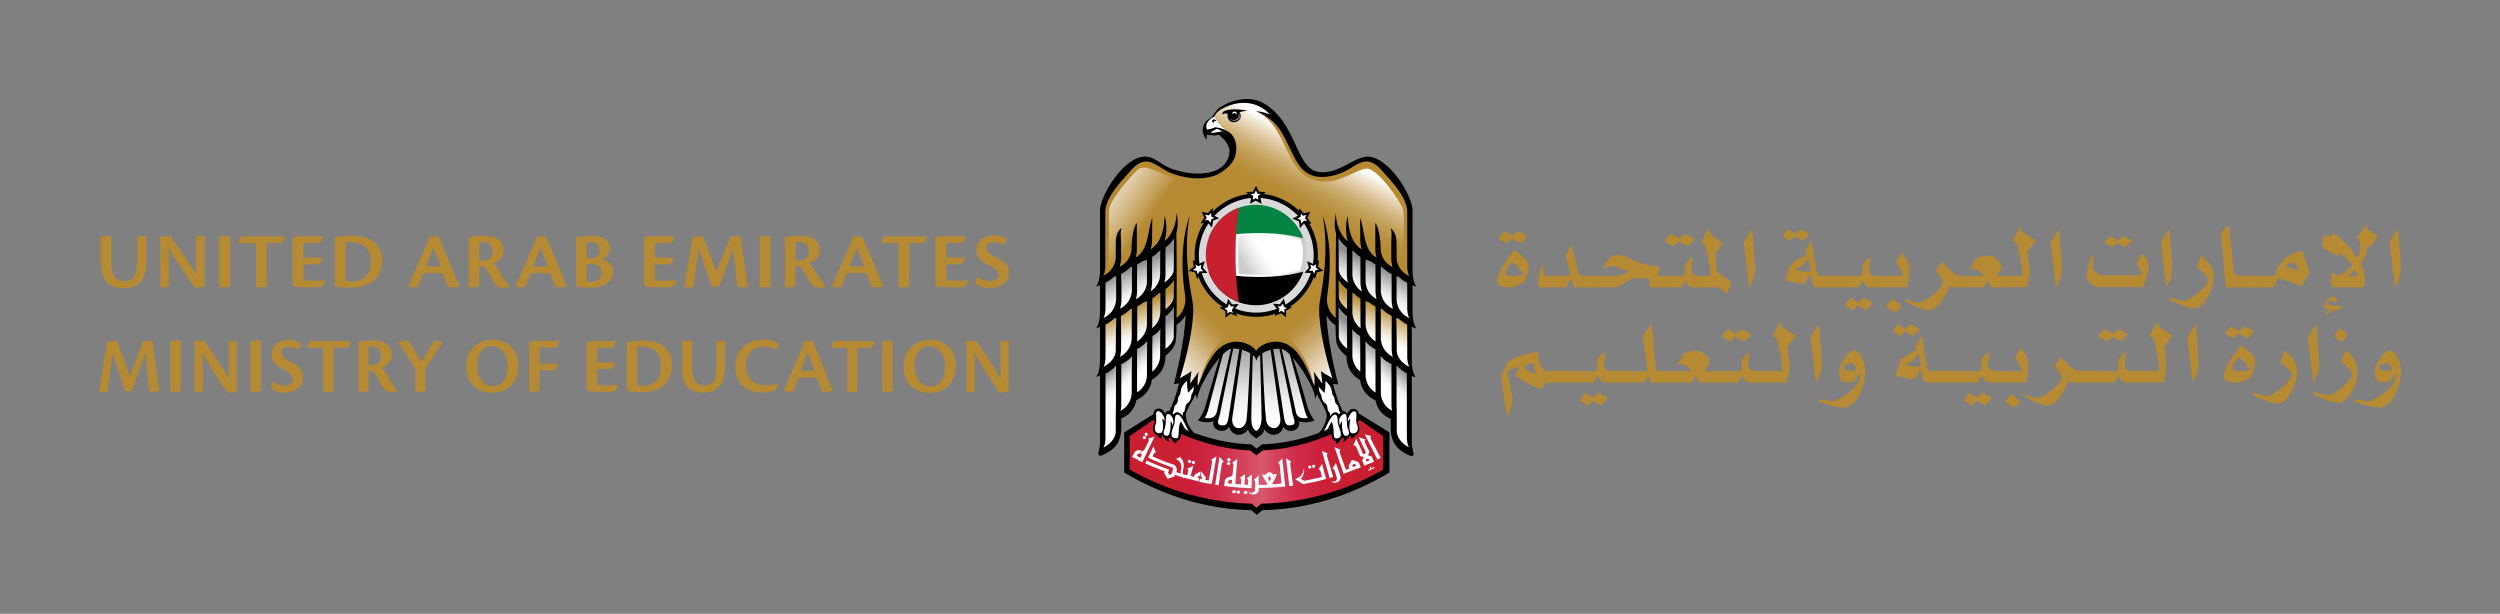 <svg id="Layer_1" data-name="Layer 1" xmlns="http://www.w3.org/2000/svg" xmlns:xlink="http://www.w3.org/1999/xlink" viewBox="0 0 1362.96 334.63"><rect x="0" y="0" width="1362.96" height="334.63" fill="#808080" stroke="none"/><defs><style>.cls-1{fill:none;}.cls-2{clip-path:url(#clip-path);}.cls-3{clip-path:url(#clip-path-2);}.cls-4{fill:url(#linear-gradient);}.cls-32,.cls-5{fill:#fff;}.cls-6{fill:#b68a33;}.cls-7{clip-path:url(#clip-path-4);}.cls-8{fill:url(#linear-gradient-2);}.cls-9{clip-path:url(#clip-path-5);}.cls-10{fill:url(#linear-gradient-3);}.cls-11{clip-path:url(#clip-path-7);}.cls-12{fill:url(#linear-gradient-4);}.cls-13{clip-path:url(#clip-path-8);}.cls-14{fill:url(#linear-gradient-5);}.cls-15{clip-path:url(#clip-path-9);}.cls-16{fill:url(#linear-gradient-6);}.cls-17{clip-path:url(#clip-path-10);}.cls-18{fill:url(#linear-gradient-7);}.cls-19{clip-path:url(#clip-path-11);}.cls-20{fill:url(#linear-gradient-8);}.cls-21{clip-path:url(#clip-path-12);}.cls-22{fill:url(#linear-gradient-9);}.cls-23{clip-path:url(#clip-path-13);}.cls-24{fill:url(#linear-gradient-10);}.cls-25{clip-path:url(#clip-path-14);}.cls-26{fill:url(#linear-gradient-11);}.cls-27{clip-path:url(#clip-path-15);}.cls-28{fill:url(#linear-gradient-12);}.cls-29{clip-path:url(#clip-path-17);}.cls-30{fill:url(#linear-gradient-13);}.cls-31,.cls-32{fill-rule:evenodd;}.cls-33{fill:#dad9d9;}.cls-34{clip-path:url(#clip-path-19);}.cls-35{fill:url(#linear-gradient-14);}.cls-36{fill:#048442;}.cls-37{clip-path:url(#clip-path-21);}.cls-38{fill:url(#linear-gradient-15);}.cls-39{fill:#c8202f;}</style><clipPath id="clip-path"><rect class="cls-1" width="1362.96" height="334.63"/></clipPath><clipPath id="clip-path-2"><path class="cls-1" d="M688.5,245.53c-.5.4-3.5,2.7-3.5,2.7s-3.1-2.3-3.5-2.7c-18.3-.6-37.2-7.5-52.9-16.5l-12.7,8.71V256a140.82,140.82,0,0,0,66.1,18.6h.4s1.8,1.5,2.6,2.2c.9-.7,2.6-2.2,2.6-2.2h.4A139.67,139.67,0,0,0,754.1,256V237.74L741.4,229c-15.7,9-34.6,16-52.9,16.5"/></clipPath><linearGradient id="linear-gradient" y1="334.63" x2="1" y2="334.63" gradientTransform="translate(615.9 -45993.48) scale(138.2)" gradientUnits="userSpaceOnUse"><stop offset="0" stop-color="#c8202f"/><stop offset="0.14" stop-color="#c92032"/><stop offset="0.26" stop-color="#cb203b"/><stop offset="0.36" stop-color="#cf2d49"/><stop offset="0.46" stop-color="#d5455d"/><stop offset="0.52" stop-color="#d8586d"/><stop offset="0.57" stop-color="#d5445c"/><stop offset="0.66" stop-color="#d02c49"/><stop offset="0.76" stop-color="#cb203a"/><stop offset="0.86" stop-color="#c92032"/><stop offset="1" stop-color="#c8202f"/></linearGradient><clipPath id="clip-path-4"><path class="cls-1" d="M729.2,166.33a1.38,1.38,0,0,1,.3-.4,18.88,18.88,0,0,1,2,2c2.9,2.9,4.8,6.5,7.1,9.8,2.5,3.5,5.8,6.2,8.9,9.2a246.9,246.9,0,0,0,21.3,15.5c.9-4.9-.3-14.7-.2-19.6.1-4.4,0-7.5-3.9-10.2-5.1-3.6-11-5.89-16.4-8.89-4.7-2.71-9.1-6.31-13.8-9.11a10.43,10.43,0,0,1-5.4-7.3,109.7,109.7,0,0,0,.1,19"/></clipPath><linearGradient id="linear-gradient-2" y1="334.64" x2="1" y2="334.64" gradientTransform="translate(740.11 -5738.2) scale(17.67)" gradientUnits="userSpaceOnUse"><stop offset="0" stop-color="#fff"/><stop offset="0.1" stop-color="#fbf9f5"/><stop offset="0.27" stop-color="#f1eada"/><stop offset="0.5" stop-color="#e1d0ae"/><stop offset="0.76" stop-color="#ccae71"/><stop offset="1" stop-color="#b58a33"/></linearGradient><clipPath id="clip-path-5"><path class="cls-1" d="M635.4,154.53c-4.7,2.8-9.1,6.4-13.8,9.1-5.4,3-11.3,5.3-16.4,8.9-4,2.7-4.1,5.8-4,10.21.1,5-1.1,14.79-.2,19.69a232.08,232.08,0,0,0,21.3-15.5c3.1-3,6.4-5.7,8.9-9.2,2.4-3.3,4.2-6.9,7.1-9.8a18.88,18.88,0,0,1,2-2,1.38,1.38,0,0,1,.3.4,110.88,110.88,0,0,0,.2-19.1,10.43,10.43,0,0,1-5.4,7.3"/></clipPath><linearGradient id="linear-gradient-3" x1="0" y1="334.64" x2="1" y2="334.64" gradientTransform="matrix(0, -17.67, -17.67, 0, 6533.59, 183.86)" xlink:href="#linear-gradient-2"/><clipPath id="clip-path-7"><path class="cls-1" d="M684.9,193.33c-5.8-7.2-14.6-6.4-18.2-2.8-.7,3.6-10.2,35-11.4,38.3,4.8,1.4,4.7.6,7.9-.2.6,8.9,6,3.61,7.3,2.4,4.2,7.6,8.1,2.9,10.3-.49,0,2.79,1.2,4.19,4.2,6.39,3-2.2,4.2-3.6,4.2-6.39,2.2,3.39,6.1,8.09,10.3.49,1.2,1.21,6.6,6.5,7.2-2.4,3.2.9,3,1.6,7.9.2-1.3-3.3-10.8-34.7-11.5-38.3a10.45,10.45,0,0,0-7.32-2.68,13.91,13.91,0,0,0-10.88,5.48"/></clipPath><linearGradient id="linear-gradient-4" y1="334.63" x2="1" y2="334.63" gradientTransform="translate(-14581.99 231.97) rotate(-90) scale(45.62)" gradientUnits="userSpaceOnUse"><stop offset="0" stop-color="#fff"/><stop offset="0.12" stop-color="#fbfbfc"/><stop offset="0.16" stop-color="#f8f9fa"/><stop offset="0.35" stop-color="#ececec"/><stop offset="0.36" stop-color="#eaeaea"/><stop offset="0.59" stop-color="#cfcfcf"/><stop offset="0.84" stop-color="#abacac"/><stop offset="1" stop-color="#8f8f8f"/></linearGradient><clipPath id="clip-path-8"><path class="cls-1" d="M729.2,149.63c3.3,9.61,33.8,22.9,39.9,26.7,0-6.3-.6-10.3-.5-15.3.1-4.4,0-7.5-3.9-10.3-5.1-3.5-11-5.9-16.4-8.9-4.7-2.7-9.1-6.3-13.8-9.1a10.43,10.43,0,0,1-5.4-7.3,226.69,226.69,0,0,0,.1,24.2"/></clipPath><linearGradient id="linear-gradient-5" x1="0" y1="334.62" x2="1" y2="334.62" gradientTransform="translate(737.02 -5758.88) scale(17.66)" xlink:href="#linear-gradient-4"/><clipPath id="clip-path-9"><path class="cls-1" d="M729.2,183.33c0,4.5,3.2,8,6.5,10.8.1,2.6,1.6,9.2,7,11.3,0,3.7,3.1,8.81,8.6,11.5,0,4.7,5.8,8.8,8.8,9.5-2.1,14.9,6.8,19.4,9,20.8,0-6.3-.6-32.1-.5-37,.1-4.5-.1-7.4-3.9-10.3-15.6-11.6-29.8-27.89-35.8-34.9-.7,6.3.1,18.5.3,18.3"/></clipPath><linearGradient id="linear-gradient-6" x1="0" y1="334.61" x2="1" y2="334.61" gradientTransform="translate(749.26 -4091.63) scale(12.84)" xlink:href="#linear-gradient-4"/><clipPath id="clip-path-10"><path class="cls-1" d="M635.3,132.73c-4.7,2.8-9,6.4-13.7,9.1-5.4,3-11.3,5.4-16.4,8.9-4,2.8-4.1,5.9-4,10.3.1,5-.5,9-.5,15.3,6.1-3.8,36.6-17.09,39.9-26.7.2.1.8-17.8.1-24.2a10.43,10.43,0,0,1-5.4,7.3"/></clipPath><linearGradient id="linear-gradient-7" x1="0" y1="334.62" x2="1" y2="334.62" gradientTransform="matrix(0, -17.66, -17.66, 0, 6529.96, 162.66)" xlink:href="#linear-gradient-4"/><clipPath id="clip-path-11"><path class="cls-1" d="M605.1,199.93c-3.9,2.81-4.1,5.8-4,10.3.1,4.9-.5,30.7-.5,37,2.2-1.4,11.1-5.9,9-20.8,3.1-.7,8.9-4.8,8.9-9.5,5.5-2.69,8.6-7.8,8.6-11.5,5.4-2.1,6.9-8.7,7-11.3,3.4-2.8,6.5-6.3,6.5-10.8.2.2,1.1-12,.3-18.3-6,7-14.2,19.5-35.8,34.9"/></clipPath><linearGradient id="linear-gradient-8" x1="0" y1="334.61" x2="1" y2="334.61" gradientTransform="matrix(0, -12.84, -12.84, 0, 4918.9, 205.54)" xlink:href="#linear-gradient-4"/><clipPath id="clip-path-12"><path class="cls-1" d="M641.9,208.33c2.1-1.3,4.7-3.5,5.7-2.7,1.6,1.2.9,5.2.9,6.6,2.8-5.3,3.6-3.3,4.7-.8,4.1-20.4,16.2-32.8,25.5-29.2,4.2,1.6,3.5-12.1-3-16.8s-12.2-8.2-22.8-13.8c1.4,10.3-7.3,45.1-11,56.7"/></clipPath><linearGradient id="linear-gradient-9" y1="334.82" x2="1" y2="334.82" gradientTransform="translate(629.7 -12159.73) scale(36.86)" gradientUnits="userSpaceOnUse"><stop offset="0" stop-color="#fff"/><stop offset="0.08" stop-color="#faf7f1"/><stop offset="0.23" stop-color="#ede1cd"/><stop offset="0.3" stop-color="#e6d7bb"/><stop offset="0.5" stop-color="#d6bf92"/><stop offset="0.63" stop-color="#cbae74"/><stop offset="0.88" stop-color="#bc9345"/><stop offset="0.98" stop-color="#b68c36"/><stop offset="1" stop-color="#b58a33"/></linearGradient><clipPath id="clip-path-13"><path class="cls-1" d="M694.2,165.43c-6.5,4.7-7.2,18.4-3,16.8,9.3-3.6,21.4,8.8,25.5,29.2,1-2.5,1.9-4.5,4.7.8,0-1.4-.7-5.4.9-6.6,1-.8,3.6,1.4,5.7,2.7-3.7-11.6-12.4-46.4-11-56.7-10.6,5.6-16.3,9.1-22.8,13.8"/></clipPath><linearGradient id="linear-gradient-10" x1="0" y1="334.45" x2="1" y2="334.45" gradientTransform="translate(-11520.8 214.26) rotate(-90) scale(36.56)" xlink:href="#linear-gradient-9"/><clipPath id="clip-path-14"><path class="cls-1" d="M620.3,92.53c-4,3.8-15.7,16.8-15.7,22.5s.7,32.6-1.2,34.51c5.6,0,33.9-17.81,35.6-19.41,5.6-5.6,7.4-2.7,14.5-2.7,2.5-1.8,5.5-3,8.4-4.7,10.3-6.3,5.2-18.9,4.9-29.3-11.68,8.45-22.94,5-31.7,1.63-4.7-1.83-8.69-3.66-11.63-3.66a4.42,4.42,0,0,0-3.17,1.13"/></clipPath><linearGradient id="linear-gradient-11" y1="334.58" x2="1" y2="334.58" gradientTransform="translate(14499.95 68.58) rotate(90) scale(41.43)" gradientUnits="userSpaceOnUse"><stop offset="0" stop-color="#fff"/><stop offset="0.06" stop-color="#fefdfb"/><stop offset="0.1" stop-color="#fcf9f4"/><stop offset="0.22" stop-color="#f6efe3"/><stop offset="0.28" stop-color="#f1e7d6"/><stop offset="0.44" stop-color="#e7d6b9"/><stop offset="0.52" stop-color="#e1cda9"/><stop offset="0.67" stop-color="#d5ba88"/><stop offset="0.8" stop-color="#c9a869"/><stop offset="0.89" stop-color="#c19c53"/><stop offset="1" stop-color="#b58a33"/></linearGradient><clipPath id="clip-path-15"><path class="cls-1" d="M662.2,61.93c-.6,2.6,4.1,7.31,8.2,10.5,3.7,5.7,4.1,6.2,1.1,16.1-2.9,9.71,20,6.7,26.4,14.4,6.9,8.4,14.8,14.9,25.4,17.4a3,3,0,0,1,1,.2c2.1,5.71,18.6,21.5,42.3,29.2-3.3-4.4.1-30.4-1.8-35.8s-14.1-22-19.4-22c-6.6,0-17.4,10.81-30.2,5.8-15.4-6.1-13.3-29.1-30.6-37.19,5.7,1.59,11.3,4.69,9.6,3.69A17.4,17.4,0,0,0,678.32,55c-7.06,0-13.84,3.41-16.12,6.93"/></clipPath><linearGradient id="linear-gradient-12" y1="334.69" x2="1" y2="334.69" gradientTransform="translate(736.62 11525.44) rotate(180) scale(34.13)" gradientUnits="userSpaceOnUse"><stop offset="0" stop-color="#fff"/><stop offset="0.04" stop-color="#fbf9f5"/><stop offset="0.1" stop-color="#f2eadb"/><stop offset="0.1" stop-color="#f2eadb"/><stop offset="0.22" stop-color="#e6d6b8"/><stop offset="0.27" stop-color="#e1cda9"/><stop offset="0.43" stop-color="#d2b57f"/><stop offset="0.59" stop-color="#c5a25e"/><stop offset="0.74" stop-color="#bc9548"/><stop offset="0.86" stop-color="#b88e3a"/><stop offset="0.88" stop-color="#b78d38"/><stop offset="0.99" stop-color="#b58b34"/><stop offset="1" stop-color="#b58a33"/></linearGradient><clipPath id="clip-path-17"><path class="cls-1" d="M669.5,62.93a3.53,3.53,0,1,0,3.5-3.1,3.31,3.31,0,0,0-3.5,3.1"/></clipPath><linearGradient id="linear-gradient-13" y1="334.63" x2="1" y2="334.63" gradientTransform="matrix(0, -7.77, 7.77, 0, -1926.58, 69.38)" gradientUnits="userSpaceOnUse"><stop offset="0" stop-color="#fff"/><stop offset="0.08" stop-color="#f6f6f6"/><stop offset="0.22" stop-color="#ddd"/><stop offset="0.4" stop-color="#b4b4b4"/><stop offset="0.61" stop-color="#7b7b7b"/><stop offset="0.84" stop-color="#343434"/><stop offset="1"/></linearGradient><clipPath id="clip-path-19"><path class="cls-1" d="M675.4,113.33a27.39,27.39,0,0,0-.1,51.5,29.44,29.44,0,0,0,9.4,1.6,27.35,27.35,0,1,0,0-54.69,28.36,28.36,0,0,0-9.3,1.59"/></clipPath><linearGradient id="linear-gradient-14" y1="334.63" x2="1" y2="334.63" gradientTransform="translate(657.3 -18174.93) scale(54.73)" gradientUnits="userSpaceOnUse"><stop offset="0" stop-color="#d9d9d8"/><stop offset="0.01" stop-color="#d9d9d8"/><stop offset="0.08" stop-color="#e6e6e5"/><stop offset="0.19" stop-color="#f4f4f4"/><stop offset="0.32" stop-color="#fff"/><stop offset="0.54" stop-color="#fff"/><stop offset="0.66" stop-color="#fbfcfc"/><stop offset="0.67" stop-color="#fbfcfc"/><stop offset="0.78" stop-color="#f1f0f0"/><stop offset="0.9" stop-color="#ddd"/><stop offset="0.96" stop-color="#cececd"/><stop offset="0.97" stop-color="#cccccb"/><stop offset="1" stop-color="#cccccb"/></linearGradient><clipPath id="clip-path-21"><path class="cls-1" d="M675.4,128.43s-.3,3.11-.3,10.5a91,91,0,0,0,.4,10.4,145.5,145.5,0,0,0,15.3.4,120.21,120.21,0,0,0,17.8-2.2c2.2-4.4,2.4-14.7-.1-17.2a145.79,145.79,0,0,0-19.5-2.2c-1.28-.06-2.59-.08-3.87-.08-5.12,0-9.73.38-9.73.38"/></clipPath><linearGradient id="linear-gradient-15" y1="334.56" x2="1" y2="334.56" gradientTransform="matrix(-20.65, 0, 0, -20.65, 690.38, 7049.06)" gradientUnits="userSpaceOnUse"><stop offset="0" stop-color="#fff"/><stop offset="0.18" stop-color="#f5f5f4"/><stop offset="0.5" stop-color="#d9d9d8"/><stop offset="0.63" stop-color="#cccccb"/><stop offset="1" stop-color="#cccccb"/></linearGradient></defs><title>united-arab-emirates-ministry-of-education</title><g class="cls-2"><path d="M740.8,225.43c-.1.1-.1.1-.2.1-15.8,9.5-33.7,16.2-52.5,16.7-.9.7-3,2.3-3,2.3s-2.2-1.6-3-2.3c-18.8-.5-36.8-7.1-52.5-16.7-.1-.1-.1-.1-.2-.1s-16.5,10.3-16.5,10.3v21.9c21.1,12.5,44.3,20,69.3,20.5.8.8,3,2.5,3,2.5s2.2-1.7,3-2.5c25-.5,48.3-8,69.3-20.5v-21.9c-.1,0-16.5-10.2-16.7-10.3"/></g><g class="cls-3"><rect class="cls-4" x="615.9" y="229.03" width="138.2" height="47.8"/></g><g class="cls-2"><path class="cls-5" d="M661.6,63.83c-4.2,2.3-4.4,5.1-3.5,7,.4-.3,2.1-.3,4.2-1.3.9-.2,5.5.6,8.6,3.2a15,15,0,0,0,.5-3.7,12.3,12.3,0,0,0-4.6-9.8,9.29,9.29,0,0,1-1,.5c-3.5,2-3,3.5-4.2,4.1"/><path class="cls-6" d="M769.3,152.53c-.1-1-.3-2-.4-3-1-8.5-.7-16.7-.5-25.2.2-7.9-1-15.2-5-22.1-3.5-6.1-9.7-14.1-17.2-15.1-6.9-.9-11.5,5.2-17.8,6.9-7,1.9-11.1,1.7-17.6-3.1-2.7-2.6-12.2-22.4-14.8-26.5a18.69,18.69,0,0,0-12.3-8.6c-6-1.4-16.7,1.1-19,4-1.6,2-2.4,1.7-2.4,3.1-.1,2.4,4.8,7.4,8.8,10.1-3.1.2,1.6,7.2.9,8.9s-.6,10.6-10.8,12.6c-8.1,2.1-17.6.2-20-.5-6.4-1.7-11.5-7.5-18.4-6.6-7.5,1-13.2,8.7-16.7,14.8-3.8,6.8-5,14.1-4.8,22,.2,8.5.4,16.8-.5,25.2-.1,1-.2,2-.4,3-.1-.3,35.2-18.6,36.3-19.7,1.6-1.6,2.3-2.6,4.1-4.5l.1,47.4s5.6-7.3,7.1-5.8c.9.9-2.8,25.7-6,37.4.8,0,5-2.5,5.6-2.2s.4,6.2.6,6.8c.4-.7,1.9-3.4,3.1-3.1s1.3,3.5,1.3,4.4c1-2.2,1.9-5.2,3-7.4s3.3-6.1,4.8-8.4c1.2-1.8,6.1-7.1,9-8,3.8-1.2,13.5-.2,15.2,4.9h.7c2.7-6.9,12.3-7.1,17.1-3.4,2.4,1.9,8.6,10.2,9.7,12.3s4.1,7.9,5.2,10.1c0-.9-.1-4.2,1.1-4.5s2.7,2.4,3.1,3.1c.3-.5,0-6.4.6-6.8s4.8,2.2,5.6,2.2c-3.2-10.2-5.6-30.7-5.7-32.1-.1-1.1-.5-9.8.1-13.3.3,6.1,1,7.4,6.7,13.8.1-1.6.5-43.1.2-47.4,1.8,1.8,2.3,3.2,4.1,4.5,5.7,4,36.3,19.4,36.2,19.8"/></g><g class="cls-7"><rect class="cls-8" x="715.72" y="145.21" width="66.76" height="59.34" transform="translate(297.49 797.61) rotate(-67.19)"/></g><g class="cls-9"><rect class="cls-10" x="591.01" y="141.39" width="59.47" height="66.89" transform="translate(-19.24 254.31) rotate(-22.81)"/></g><g class="cls-2"><path class="cls-5" d="M703.1,190.53c-3.6-3.6-12.4-4.4-18.2,2.8-5.8-7.2-14.6-6.4-18.2-2.8-.7,3.6-10.2,35-11.4,38.3,4.8,1.4,4.7.6,7.9-.2.6,8.9,6,3.6,7.3,2.4,4.2,7.6,8.1,2.9,10.3-.5,0,2.8,1.2,4.2,4.2,6.4,3-2.2,4.2-3.6,4.2-6.4,2.2,3.4,6.1,8.1,10.3.5,1.2,1.2,6.6,6.5,7.2-2.4,3.2.9,3,1.6,7.9.2-1.3-3.3-10.8-34.7-11.5-38.3"/><path class="cls-5" d="M729.2,149.63c3.3,9.6,33.8,22.9,39.9,26.7,0-6.3-.6-10.3-.5-15.3.1-4.4,0-7.5-3.9-10.3-5.1-3.5-11-5.9-16.4-8.9-4.7-2.7-9.1-6.3-13.8-9.1a10.43,10.43,0,0,1-5.4-7.3,226.69,226.69,0,0,0,.1,24.2"/><path class="cls-5" d="M729.2,183.33c0,4.5,3.2,8,6.5,10.8.1,2.6,1.6,9.2,7,11.3,0,3.7,3.1,8.8,8.6,11.5,0,4.7,5.8,8.8,8.8,9.5-2.1,14.9,6.8,19.4,9,20.8,0-6.3-.6-32.1-.5-37,.1-4.5-.1-7.4-3.9-10.3-15.6-11.6-29.8-27.9-35.8-34.9-.7,6.3.1,18.5.3,18.3"/><path class="cls-5" d="M640.6,149.63c-3.3,9.6-33.8,22.9-39.9,26.7,0-6.3.6-10.3.5-15.3-.1-4.4,0-7.5,4-10.3,5.1-3.5,11-5.9,16.4-8.9,4.7-2.7,9-6.3,13.7-9.1a10.43,10.43,0,0,0,5.4-7.3c.7,6.4.1,24.3-.1,24.2"/><path class="cls-5" d="M640.6,183.33c0,4.5-3.1,8-6.5,10.8-.1,2.6-1.6,9.2-7,11.3,0,3.7-3.1,8.8-8.6,11.5,0,4.7-5.8,8.8-8.8,9.5,2.1,14.9-6.8,19.4-9,20.8,0-6.3.6-32.1.5-37-.1-4.5.1-7.4,4-10.3C620.8,188.33,635,172,641,165c.7,6.3-.2,18.5-.4,18.3"/></g><g class="cls-11"><rect class="cls-12" x="655.3" y="186.13" width="59.3" height="52.5"/></g><g class="cls-13"><rect class="cls-14" x="717.04" y="121.5" width="63.52" height="58.76" transform="translate(285.93 758.51) rotate(-64.09)"/></g><g class="cls-15"><rect class="cls-16" x="704.15" y="163.84" width="89" height="84.59" transform="translate(104.37 639.57) rotate(-49.32)"/></g><g class="cls-17"><rect class="cls-18" x="591.63" y="119.1" width="58.85" height="63.57" transform="translate(-3.51 286.5) rotate(-25.91)"/></g><g class="cls-19"><rect class="cls-20" x="578.78" y="161.57" width="84.75" height="89.13" transform="translate(15.71 454.65) rotate(-40.68)"/></g><g class="cls-21"><rect class="cls-22" x="626.45" y="146.04" width="71.9" height="71.78" transform="translate(66.84 524.26) rotate(-45.25)"/></g><g class="cls-23"><rect class="cls-24" x="672.21" y="145.59" width="70.58" height="72.69" transform="translate(52.07 504.54) rotate(-40.63)"/></g><g class="cls-25"><rect class="cls-26" x="594.15" y="75.58" width="87.29" height="89.77" transform="translate(169.06 569.45) rotate(-54.46)"/></g><g class="cls-27"><rect class="cls-28" x="647.71" y="33.77" width="132.88" height="137.2" transform="translate(289.76 685.79) rotate(-62.12)"/></g><g class="cls-2"><path class="cls-5" d="M629.8,235.33a2.69,2.69,0,0,0,2.6,1.1,6.53,6.53,0,0,1,1.4,0c.4.1.9,1.6,1.5,1.7a26.15,26.15,0,0,0,2.8,0c1,.1,1.9,1.3,3,1.3a2,2,0,0,0,1.8-1.6c.3-1.1-.2-4.6.9-5.5a20.71,20.71,0,0,0,2.4,1.7c.6.2,2.1.9,2.6,1,.2.1-3-5.2-3.1-6.3-.4-3.6,2.8-8.4,3.8-10.5.4-1,1.5-4.6,1.9-5.6s.8-3.5-.2-2.8c-3.6,2.5-2.7-3.6-3.8-3.3-2.8.6-3.4,5.1-4.1,7.3-.5,1.8-4.5,11.2-5.2,11.4-.7-.4-1.9,0-2.9,1.6-1.1-1.2-2.2-3-3.9-2.9-2.2.2-1.3,3.4-1.1,4.8.1.9-.8,4.3-.7,5.1.1.4.2,1,.3,1.4Z"/><path class="cls-5" d="M740.4,235.23a4.3,4.3,0,0,1-3.3,1.5,4.13,4.13,0,0,0-1.9.9c-.4.4-1.1.3-1.7.4s-1,.2-1.6.3c-1,.1-1.9,1.1-3,1.2a2.12,2.12,0,0,1-1.9-1.7c-.3-1.1-.9-4.8-1.5-4.5s-3.1,1.3-4.5,1.8c-.3.1,2.8-5.4,3.2-6.4a3.71,3.71,0,0,0-.1-3.4c-.1-.3-2.4-4.6-3.3-6.7-.4-1-1.8-5.1-2.2-6.1s-.8-3.5.2-2.8c3.6,2.5,2.7-3.6,3.9-3.3,2.7.6,3.4,5.1,4.1,7.3.5,1.8,1.5,3.7,2.1,5.4s2.3,4.4,2.3,7a2.19,2.19,0,0,1,1.1-.7c1.2-.1,1.9-.2,2.2,1.4,1-1.6,2.3-3.1,3.9-2.9,2.2.2,1.5,3.4,1.3,4.7a4.59,4.59,0,0,0,.3,2.3c1.2,3.1.4,4.3.4,4.3"/></g><g class="cls-29"><rect class="cls-30" x="668.92" y="59.16" width="8.16" height="7.55" transform="translate(2.12 145.47) rotate(-12.36)"/></g><g class="cls-2"><path d="M662.7,66h.3a1.12,1.12,0,0,0-2.2,0c0,.5.4.8,1,.9a.31.31,0,0,1-.1-.2c-.1-.4.4-.7,1-.7"/><path class="cls-31" d="M670.2,63.63c1,3.4,6.3,1.6,4.7-2.2a24.65,24.65,0,0,1,5.4-1.1c-4.4-.7-9.5-1.2-12.7.2-1.6.7-1.1,1.7-.9,2.1.2-.9,1.6-.9,2.6-.6-.8,6.4,7.5,5.7,7.1.4-.5,4.3-6,4.3-6.2,1.2"/><path class="cls-32" d="M674.4,62.13a2.4,2.4,0,0,0-2.7,0,1.35,1.35,0,0,1,1.4-1.3,1.32,1.32,0,0,1,1.3,1.3"/><path d="M770.1,178.33c.8.3,1.5.6,2.1.8-2.3-3.5-2.1-9-2.1-10.3v-13.3c.8.3,1.5.6,2.1.8-2.3-3.5-2.1-9-2.1-10.3V115c0-8.6-13.1-29.3-24.2-29.6-7.9-.2-17.1,10.9-28.4,8-3.6-.9-6.5-4.8-8.9-9.6-4.2-8.6-8.2-20.1-18.5-26.8-11.3-7.4-24.4.9-25.9,2.2-1.3,1.2-3.3,4.7-4.4,5.3a7.33,7.33,0,0,0-4.1,6.1,7.49,7.49,0,0,0,2.4,5.7,4.82,4.82,0,0,1-.1-2.9c1.4.2,4.5.9,6.5,0,1,1,3.4,2.9,4.4,4.8,1.4,2.7,1.4,3.1,1.4,4.2a11.45,11.45,0,0,1-5.2,9.3c-4.1,2.9-13.9,4.6-26,.4-6.6-2.3-9.3-6.8-15.2-6.7-11.1.3-24.2,21-24.2,29.6v31c0,1.3.2,6.9-2.1,10.3.6-.2,1.3-.5,2.1-.8v13.2c0,1.3.2,6.9-2.1,10.3.6-.2,1.3-.5,2.1-.8v17c0,1.3.2,6.9-2.1,10.3.6-.2,1.3-.5,2.1-.8v34.4a27,27,0,0,1-.8,7.5c-.3,1,.4,2.3,1.5,1.8,4.4-1.8,10.9-5.2,10.9-14.9v-5.4a13,13,0,0,0,8.2-9.9c3.6-1.8,7.6-4.9,8.5-11.2,3.7-2.2,7.4-5.9,7.4-13.1,3.2-2.4,5.1-5.3,5.5-7.5a61.47,61.47,0,0,0,.5-9.2,17.74,17.74,0,0,0,5-5.4c-.4,8.9-2.2,21-6.4,37.6a18.64,18.64,0,0,0,2.8-.4,72.94,72.94,0,0,1-5.3,15h-.8a2.12,2.12,0,0,0-1.4,1.5c-.9-1.3-1.9-3.4-4.5-2.6s-2,3.9-1.5,5.3c.9,2.7-1.1,3.6-.7,5.9a4,4,0,0,0,2.3,3.2,3.54,3.54,0,0,0,1.6,1.6c.8.3.7-.4.7-1.4.2,0,.3-.1.5-.2a2.62,2.62,0,0,0,1.3,1.6,4.24,4.24,0,0,0,1.8,1.7c1,.5.3-.6.1-1.6a2.7,2.7,0,0,0,1.1-.5,1.56,1.56,0,0,0,.6.8c.1.1.2.1.3.2.2,1,1,1.6,2,2.2.7.2.4-.6.4-1.4,1,0,1.9-.5,2.3-2.2.6-2.3-.7-2.1.7-4.8.3,0,2.3.9,2.7,1-1.9-.8-3-5.4-3.4-4.1-1.7,3-.2,8.6-2.1,8.7-5.4.4-1.4-6.4-1.2-8.1.3-2.2,0-5.3,2.1-4.7,1.9.6,4.3,6.7,5.5,8.6.2.3,2.9,1.9,3,1.2a17.44,17.44,0,0,1-4.2-7.7,5.94,5.94,0,0,1,.3-4c.5-1.3,3.6-6.7,4.8-9.3.3,1.1.7,2,.9,2.8.4-5.6,6.7-16.3,12.2-22.6-2,6.4-6.5,22-7.8,26.4a22.89,22.89,0,0,1-4,7.8c2.1.8,5.9,1.4,8.6.3a3.59,3.59,0,0,0,.8,3.9c1.5,1.5,5.6,2.5,7.6-.9,1.6,5.8,7.8,5.5,10.3,1.5,1.1,3.3,3.3,3.8,4.5,5,1.3-1.3,3.5-1.7,4.5-5,2.4,4,8.7,4.3,10.3-1.5,2,3.5,6.2,2.4,7.6.9a3.59,3.59,0,0,0,.8-3.9c2.7,1.1,6.5.5,8.6-.3a25.2,25.2,0,0,1-4-7.8c-1.2-4.3-5.7-20-7.8-26.4,5.5,6.3,11.8,17,12.2,22.6a22.25,22.25,0,0,1,.9-2.8c1.3,2.6,4.3,8,4.8,9.3a5.88,5.88,0,0,1,.3,4c-.3,1.3-1.4,5.2-3.9,7.7.1.7,2.4-.6,2.5-.8,1.2-1.9,3.7-8.3,5.6-8.9,2.1-.7,1.9,2.5,2.1,4.7.2,1.7,4.2,8.5-1.2,8.1-1.9-.1-.4-5.7-2.1-8.7-.3-1.4-1.4,3.5-3.4,4.3.4-.1,2.3-1.1,2.6-1.2,1.3,2.7.2,2.5.8,4.8.4,1.6,1.3,2.2,2.3,2.2-.1.8-.3,1.6.4,1.4a3.31,3.31,0,0,0,2-2.2c.1-.1.2-.1.3-.2a1.24,1.24,0,0,0,.6-.8,5.36,5.36,0,0,0,1.1.5c-.2,1-.9,2,.1,1.6a5.93,5.93,0,0,0,1.8-1.7,2.38,2.38,0,0,0,1.3-1.6c.2.1.3.1.5.2,0,1-.1,1.7.7,1.4a3,3,0,0,0,1.6-1.5,4,4,0,0,0,2.3-3.2c.3-2.2-1.6-3.1-.7-5.9.4-1.4,1-4.5-1.6-5.3s-3.6,1.3-4.5,2.6a2.12,2.12,0,0,0-1.4-1.5,1.1,1.1,0,0,0-.8,0c-1.9-3.6-4.8-11.6-5.3-15a15.69,15.69,0,0,0,2.8.4c-4.2-16.6-6-28.7-6.4-37.6a17.29,17.29,0,0,0,4.9,5.4c.1,4.1.3,7.7.5,9.2.4,2.2,2.3,5.1,5.5,7.5,0,7.2,3.7,10.9,7.4,13.1.9,6.3,4.9,9.4,8.5,11.2a13,13,0,0,0,8.2,9.9v5.4c0,9.5,6.3,13,10.7,14.8,1.1.5,2.1-.4,1.8-1.2a25.4,25.4,0,0,1-1-8V205c.8.3,1.5.5,2.1.7-2.3-3.5-2.1-9-2.1-10.3v-17.1ZM665.3,71.73h0c-.8.2-4.8.9-5.3.4a33,33,0,0,0,3.2-1.8c1.2.1,2.4.8,4.3,2-1.1-.4-1.2-.8-2.2-.6M608.4,210v9.7c0,1.2-.1,4.8-.1,8.9v6.5c0,4.1-3.9,7.7-6.8,8.9.6-.7,1.2-2.7,1.2-5.6v-34.7a15.8,15.8,0,0,0,5.2-3.9c.2-.1.4-.1.6-.2-.1,5.3-.1,9.5-.1,10.4m0-29.7c0,1.6-.1,9.7-.1,10.7,0,4.2-3.9,7.7-6.8,9,.6-.7,1.2-2.7,1.2-5.7V177a18.66,18.66,0,0,0,4.5-3.2c.4-.2.9-.3,1.4-.5-.1,2.3-.2,5.3-.2,7m-6.9-6.9c.6-.7,1.2-2.7,1.2-5.7v-13.6a21.32,21.32,0,0,0,4.5-3.1c.4-.2.9-.3,1.4-.5-.1,1.1-.1,2.3-.1,3.7v8.3a11.67,11.67,0,0,1-7,10.9m9.7-24.1a16.64,16.64,0,0,0,5-3.6,6.89,6.89,0,0,0,1-.4c-.1,1.1-.1,2.3-.1,3.8v8.5a11.59,11.59,0,0,1-6.5,10.7,16.23,16.23,0,0,0,.8-5.2v-8.3c-.1-1.8-.2-3.7-.2-5.5M617,205v8.5a11.52,11.52,0,0,1-6.3,10.6c.6-.7.6-2.4.6-5.4v-20.2a15,15,0,0,0,5.9-4.4c-.1,4-.2,9.4-.2,10.9m0-29.7v8.5a11.63,11.63,0,0,1-6.4,10.7,16.76,16.76,0,0,0,.6-4.7V181c0-2.1-.1-6-.1-8.8a16.64,16.64,0,0,0,5-3.6,6.89,6.89,0,0,0,1-.4c0,2.5-.1,5.6-.1,7.1m2.3-12.2a17.5,17.5,0,0,0,.6-4.8v-14.1a17.48,17.48,0,0,0,2.9-1.8,18.29,18.29,0,0,0,2.5-.8v11.2a11.13,11.13,0,0,1-6,10.3m6,33.1v7.7a11.21,11.21,0,0,1-5.4,10v-23.6a17.23,17.23,0,0,0,5.5-4.4c0,3-.1,8.1-.1,10.3m0-27.8v7.7a11.47,11.47,0,0,1-5.4,10.1c0-.6.1-1.1.1-1.7v-17.4a22,22,0,0,0,3.2-2.1,12.78,12.78,0,0,0,2.2-.9c0,1.4-.1,1.4-.1,4.3m3-5.8a18.5,18.5,0,0,0,3.2-2.5,10.91,10.91,0,0,0,1.1-.6v10a11.25,11.25,0,0,1-4.5,9.4,17,17,0,0,0,.1-2.3v-11.4a24.4,24.4,0,0,1,.1-2.6m4.2,23v7.7a11.35,11.35,0,0,1-4.3,9.3v-9.5c0-1,0-6.7.1-9.9a13.88,13.88,0,0,0,4.3-3.8c0,2.1-.1,4.8-.1,6.2m0-44.4v7.7a11.24,11.24,0,0,1-5.2,9.9,18.22,18.22,0,0,0,.8-5.5v-13.2a17.93,17.93,0,0,0,3.6-3c.3-.1.6-.3.9-.4,0,1-.1,2.5-.1,4.5m7.4,42.2c0,2.4-1.9,4.8-4.5,6.8v-5.5c0-1.3-.1-8.7,0-12.2a16.49,16.49,0,0,0,4.6-5.1c0,5.9-.1,14.3-.1,16m-4.5-25.7a17.45,17.45,0,0,0,4.6-5c0,4.2-.1,8-.1,9.1,0,2.4-1.9,4.8-4.5,6.8v-10.9Zm4.5-10.8c0,2.6-2.3,5.1-5.1,7.2a16.53,16.53,0,0,0,.6-4.6v-9.3a47.74,47.74,0,0,1,.1-5.3,15,15,0,0,0,4.5-5c.1,6-.1,15.3-.1,17m-6.2,82c.2.8,1.1,6.6-1,7.2-1.9.5-4.2-.9-2.6-5.1.8-2.1-.5-6.5.9-6.8,1.7-.4,3.2,2.1,3.8,3.9a4.13,4.13,0,0,1,.1,1.5c-.5-.7-1.2-2.1-1.2-.7m5.9,1.8c-.1.4-.1.8-.2,1.2-.4-.9-1.2-3.2-1.2-1.6,0,1.1.1,7.2-1.9,7.3s-2.4-1.6-1.4-3.7.3-8.1,1.6-8.2,2.5,1.3,3,2.7a5.66,5.66,0,0,1,.1,2.3m9.3-12.6c-.6,1.3-1.7,1.6-2.2,2.5-.7,1.1-.4,2.9-1.2,3.8-.6.6-.9,1.1-.6,2.6a5.14,5.14,0,0,0-1.8-1.8,2.08,2.08,0,0,0-3.2.8,5.5,5.5,0,0,0-.7-.9l.6-1.2c.4-.9.3-2.1.6-2.6s1-.9,1.4-1.6.3-2.3.6-3.1.8-1.1,1.1-2.1a26.24,26.24,0,0,1,.6-3,10.88,10.88,0,0,1,3.1-3.9,30.29,30.29,0,0,0,.5,6.5,29.88,29.88,0,0,0,3.1-3.3,6,6,0,0,1-1,3.9c-.6,1.4-.3,2.1-.9,3.4m7.8,9.7c1.1-1.1,1.7-3.4,2.4-6,.5-2.1,6.2-23.3,7.6-28.6a14.64,14.64,0,0,1,2.5-2.1,5.28,5.28,0,0,1,2-.9c-1.4,5.3-6.8,29.6-7.8,34.4-.9,3.2-3.3,3.8-6.7,3.2m13.1-.4c-.6,3.2-.9,5.2-4.6,4.3-2.4-.6-.3-4.3.1-6.9.4-2.3,6.2-30.4,7-34.7a10.24,10.24,0,0,1,3.4.3c-.7,3-5.8,36.9-5.9,37m10.3-4.3c-.2,3.1-.5,5.4-.6,6.2-1.2,6.1-8.9,5.6-7.6-2.2.4-2.1,4.4-30.4,5.2-36.4a16.48,16.48,0,0,1,4.5,1.9c0,3.1-.9,19.9-1.5,30.5m4.8,11.9c-1.5-.9-2.7-2.5-2.7-7,0-4.1.6-30.3.8-34.5a5.82,5.82,0,0,1,2,3.2,5.31,5.31,0,0,1,2-3.2c.1,4.2.8,30.4.8,34.5-.2,4.5-1.4,6.1-2.9,7m5.4-5.7c-.1-.8-.3-3.1-.6-6.2-.6-10.6-1.5-27.4-1.5-30.5a16.48,16.48,0,0,1,4.5-1.9c.9,6,4.8,34.3,5.2,36.4,1.3,7.8-6.4,8.2-7.6,2.2m14.3,2.4c-3.7.9-4-1.1-4.6-4.3,0-.1-5.2-34-5.9-37a20.41,20.41,0,0,1,3.4-.3c.8,3.7,6.7,32.6,7,34.7.4,2.6,2.5,6.3.1,6.9m6.2-9.9c.6,2.6,1.3,4.9,2.3,6-3.4.6-5.8,0-6.6-3.1-1-4.9-6.4-29.1-7.8-34.4a4.11,4.11,0,0,1,2,.9,14.64,14.64,0,0,1,2.5,2.1c1.4,5.2,7,26.4,7.6,28.5m24.2,6.4c.6-1.8,2-4.3,3.8-3.9,1.4.3.1,4.6.9,6.8,1.6,4.1-.6,5.5-2.6,5.1-2.2-.5-1.2-6.3-1-7.2.1-1.4-.6,0-1.1.7a2.41,2.41,0,0,1,0-1.5m-1.7-2.5c1.4.1.6,6.1,1.6,8.2s.6,3.9-1.4,3.7-1.9-6.3-1.9-7.3c0-1.5-.8.8-1.2,1.6a5,5,0,0,1-.2-1.2,8.71,8.71,0,0,1,0-2.3c.6-1.4,1.7-2.8,3.1-2.7m-5.2-6c.4.7,1.2,1.2,1.4,1.6s.2,1.7.6,2.6l.6,1.2a5.5,5.5,0,0,0-.7.9,2.15,2.15,0,0,0-3.2-.8,5,5,0,0,0-1.7,1.8c.2-1.5-.1-2-.7-2.6-.9-.9-.5-2.7-1.2-3.8-.5-.9-1.6-1.1-2.2-2.5s-.3-2-1-3.3a6.86,6.86,0,0,1-1-3.9,44,44,0,0,0,3.1,3.3,30.29,30.29,0,0,0,.5-6.5,11.79,11.79,0,0,1,3.1,3.9,22.6,22.6,0,0,1,.6,3c.3,1,.8,1.3,1.1,2.1s.3,2.3.7,3m.4-57.6v0Zm5.9,22.5v5.5c-2.5-2-4.5-4.4-4.5-6.8,0-1.7-.1-10-.1-16a16.49,16.49,0,0,0,4.6,5.1Zm-4.6-32a16.49,16.49,0,0,0,4.6,5.1v10.8c-2.5-2-4.5-4.4-4.5-6.8,0-1-.1-4.9-.1-9.1m.1-5.7c0-1.8-.1-11-.2-17.1a18.69,18.69,0,0,0,4.5,5,47.74,47.74,0,0,1,.1,5.3v9.3a16,16,0,0,0,.6,4.6c-2.8-1.9-5-4.5-5-7.1m11.7,46.2v9.5a11.35,11.35,0,0,1-4.3-9.3v-7.7c0-1.4,0-4.1-.1-6.2a15.3,15.3,0,0,0,4.3,3.8c.1,3.3.1,9,.1,9.9m-4.3-23.5v-10a10.91,10.91,0,0,1,1.1.6,18.5,18.5,0,0,0,3.2,2.5,25.28,25.28,0,0,1,.1,2.7v11.3c0,.8.1,1.6.1,2.3a11.27,11.27,0,0,1-4.5-9.4m0-20.7v-7.7c0-2,0-3.4-.1-4.5.3.1.6.3.9.4a15.51,15.51,0,0,0,3.6,3v13.3a18.22,18.22,0,0,0,.8,5.5,11.34,11.34,0,0,1-5.2-10m12.6,51.9V214a11.21,11.21,0,0,1-5.4-10v-7.7c0-2.2-.1-7.3-.1-10.3a16.22,16.22,0,0,0,5.5,4.4Zm-5.4-24.7v-7.7c0-2.9-.1-2.9-.1-4.3.8.3,1.6.6,2.3.9a22,22,0,0,0,3.2,2.1v17.4a9.15,9.15,0,0,0,.1,1.7,11.58,11.58,0,0,1-5.5-10.1m0-23.4v-11.2a18.29,18.29,0,0,0,2.5.8,17.48,17.48,0,0,0,2.9,1.8v14.1a17.5,17.5,0,0,0,.6,4.8c-3-1.5-6-4.7-6-10.3m8.3,60.8V205c0-1.5,0-6.9-.1-11a14.07,14.07,0,0,0,5.9,4.4v20.2c0,3,0,4.7.5,5.4a11.22,11.22,0,0,1-6.3-10.5m0-29.7v-8.5c0-1.5,0-4.7-.1-7.1a4.18,4.18,0,0,1,1,.4,18.59,18.59,0,0,0,5,3.6c.1,2.8,0,6.7,0,8.8v8.8a16.76,16.76,0,0,0,.6,4.7,11.53,11.53,0,0,1-6.5-10.7m0-26.1v-8.5c0-1.5,0-2.8-.1-3.8.3.1.7.3,1,.4a18.59,18.59,0,0,0,5,3.6v13.8a19.82,19.82,0,0,0,.7,5.2,11.34,11.34,0,0,1-6.6-10.7m8.7,77.3v-6.5c0-4.1-.1-7.7-.1-8.9v-9.7c0-.8,0-5-.1-10.5.2.1.4.1.5.2a18.15,18.15,0,0,0,5.2,3.9v34.7c0,2.9.6,4.9,1.2,5.6-2.8-1.1-6.7-4.7-6.7-8.8m0-44c0-1-.1-9.1-.1-10.7s-.1-4.7-.2-7a8.8,8.8,0,0,0,1.5.5,18.66,18.66,0,0,0,4.5,3.2v17.3c0,2.9.6,4.9,1.2,5.7-3-1.3-6.9-4.7-6.9-9m-.1-28.4v-8.4c0-1.4,0-2.6-.1-3.7.5.2.9.3,1.4.5a15.81,15.81,0,0,0,4.5,3.1v13.6c0,2.9.6,4.9,1.2,5.7a11.34,11.34,0,0,1-7-10.8m0-22.9V133c0-2.8-.5-6.6-3.2-8.5.8,3.2.3,3.8.3,9.1v6.8a19.82,19.82,0,0,0,.7,5.2,11.37,11.37,0,0,1-6.5-10.7c0-1.9-.5-10-2.9-13.4v14a14.87,14.87,0,0,0,.7,4.9c-7.4-3.7-6.6-16.4-9-21.4,0,4.3.1,7.3.1,11.5a18.22,18.22,0,0,0,.8,5.5c-6.4-4.1-7.2-12.2-7.7-18.2a25.9,25.9,0,0,0,.1,13.7c-4.3-3.3-6.7-10.4-6.4-15.4-.6,2.8-1.3,6.9,0,11.1-.2,4.7-.2,42.1-.2,46.2a13.12,13.12,0,0,1-4.7-11.3c.1-.9.2-1.8.3-2.6,1.7-11.7,2.1-28.5-2.7-41.9,3.9,21-1,42.6-1.6,47-1.2,7.8,1.4,23.9,6.9,41.7-1.1-1-4.7-2.6-6.2-4,0,1.6.6,3.3.6,6.9-1.9-3.2-2.6-3.3-4.6-6.8a37.54,37.54,0,0,1,.4,8c-1.9-3.7-3-8.6-7.5-15.5-9.9-15.5-24.3-5.9-24.3-3.2,0-2.7-14.3-12.3-24.3,3.2-4.5,7-5.5,11.9-7.5,15.5a32.13,32.13,0,0,1,.5-8c-2,3.5-2.7,3.6-4.6,6.8,0-3.5.6-5.3.6-6.9-1.5,1.5-5.1,3-6.2,4,5.5-17.8,8.1-33.9,6.9-41.7-.7-4.3-5.5-26-1.6-47-4.8,13.5-4.5,30.3-2.7,41.9.1.8.2,1.7.3,2.6a13.38,13.38,0,0,1-4.7,11.3c0-4.1.1-41.5-.2-46.3a19.78,19.78,0,0,0,0-11.1c.3,5-2.1,12.1-6.4,15.4a25.94,25.94,0,0,0,.1-13.7c-.5,6-1.2,14.1-7.7,18.2a18.22,18.22,0,0,0,.8-5.5c0-4.3.1-7.3.1-11.5-2.4,4.9-1.7,17.6-9,21.4a17.75,17.75,0,0,0,.6-4.9v-14c-2.4,3.3-2.9,11.4-2.9,13.4a11.32,11.32,0,0,1-6.5,10.6,16.23,16.23,0,0,0,.8-5.2v-6.8c0-5.4-.6-5.9.3-9.1-2.7,1.8-3.2,5.6-3.2,8.5v6.7a11.31,11.31,0,0,1-6.9,10.8c.6-.7,1.2-2.7,1.2-5.7v-29c0-8.2,9.6-17.7,13.2-21.9,9.9-11.6,14.2-2.2,24.1,1.2,16.5,5.6,25.3-.6,25.3-.6,8.8-5.5,8.8-10.8,8.8-14.1a11.25,11.25,0,0,0-2.5-6.9c-3-3-8.4-4-9.3-3.8-2,1-3.8,1-4.2,1.3-.9-1.8-.7-4.7,3.5-7,1.2-.6.7-2.1,4.3-4.2,10.5-6,20.6-3.8,26.5,2.8a24.92,24.92,0,0,0-7.6-1.8,27.34,27.34,0,0,1,14.6,12.6c1.6,2.7,5.1,10.2,6.3,12.4,2.6,4.8,7.4,14.9,24.3,9.2,9.9-3.3,14.2-12.7,24.1-1.2,3.6,4.2,13.2,13.6,13.2,21.9v29.3c0,2.9.6,4.9,1.2,5.7a11.23,11.23,0,0,1-7-10.8"/><path class="cls-5" d="M663.2,70.33a33,33,0,0,1-3.2,1.8c.5.5,4.5-.2,5.2-.4,1-.2,1.1.2,2.2.6-1.9-1.1-3-1.9-4.2-2"/><path class="cls-33" d="M717.2,139a32.2,32.2,0,1,1-32.2-32.2A32.18,32.18,0,0,1,717.2,139"/></g><g class="cls-34"><rect class="cls-35" x="657.3" y="111.74" width="54.8" height="54.7"/></g><g class="cls-2"><path class="cls-36" d="M710.5,129.93h0c-23.9-6.4-51.6,0-51.6,0a27.46,27.46,0,0,1,16.6-16.7,28.37,28.37,0,0,1,9.3-1.6,27.52,27.52,0,0,1,25.7,18.3"/><path d="M710.5,148.13h0c-23.9,6.4-51.6,0-51.6,0a27.46,27.46,0,0,0,16.6,16.7,28.37,28.37,0,0,0,9.3,1.6,27.25,27.25,0,0,0,25.7-18.3"/></g><g class="cls-37"><rect class="cls-38" x="672" y="120.21" width="42.09" height="37.66" transform="translate(31.55 388.18) rotate(-31.98)"/></g><g class="cls-2"><path class="cls-39" d="M673.6,138.43a175.13,175.13,0,0,0,1.8,26.3,27.39,27.39,0,0,1,.1-51.5c0,.1-1.9,9.4-1.9,25.2"/><path d="M684.9,172.73a33.6,33.6,0,1,1,33.6-33.6,33.67,33.67,0,0,1-33.6,33.6m0-64.9a31.3,31.3,0,1,0,31.3,31.3,31.35,31.35,0,0,0-31.3-31.3"/><path d="M704.4,167.53l-3.5-1L700,163a.1.1,0,0,0-.1-.1h-.1s-1.6,2.3-2,2.9c-.8,0-3.6-.2-3.6-.2h-.1v.1l2.2,2.9c-.3.7-1.4,3.5-1.4,3.5v.1h.1l3.4-1.4,2.7,2.1v-3.5l3.1-1.8c.2.1.3,0,.2-.1h0"/><polygon class="cls-5" points="701.6 168.03 701.6 168.03 701.6 167.93 701.2 167.83 700 167.43 699.8 166.73 699.5 165.73 699.4 165.63 699.3 165.63 698.2 167.03 696.5 167.03 697.6 168.43 697.3 169.33 697.1 170.03 697.1 170.13 697.2 170.13 697.8 169.83 698.7 169.43 700.1 170.53 700.2 170.53 700.2 170.43 700.2 168.63 701.6 168.03"/><path d="M675.3,165.73h0c-.1,0-2.9.2-3.6.2-.5-.6-2-2.9-2-2.9h-.1a.1.1,0,0,0-.1.1l-.9,3.5c-.8.2-3.5,1-3.5,1a.1.1,0,0,0-.1.1v.1l3.1,1.8v3.5h.1l2.7-2.1,3.4,1.4h.1v-.1s-1.1-2.7-1.4-3.5l2.3-3.1h0"/><path class="cls-5" d="M672.3,167.93l.6-.8h-1.8l-.5-.7-.5-.7H670a.1.1,0,0,0-.1.1l-.5,1.7-.8.3-.8.3a.1.1,0,0,0-.1.1v.1l1.4.8V171l.9-.7.5-.4,1.1.5.4.2h.1v-.1l-.3-.9-.3-.7Z"/><path d="M664.7,119l-3.3-1.7-.3-3.7v-.1H661s-1.9,2.1-2.4,2.7l-3.3-.7h-.1v.1s1.1,2.4,1.4,3.1c-.5.6-2,3-2,3v.1h.1s2.8-.5,3.6-.6l2.3,2.7h.1a.1.1,0,0,0,.1-.1s.5-2.7.6-3.5c.8-.3,3.3-1.3,3.3-1.3s.1.1,0,0h0"/><path d="M690,104.73h0c-.1,0-2.9-.2-3.7-.3-.3-.7-1.5-3-1.5-3h-.1s-1.2,2.3-1.5,3.1c-.8,0-3.6.2-3.6.2a.1.1,0,0,0-.1.1v.1s2.1,1.9,2.7,2.5l-.7,3.6v.1s2.4-1.4,3.1-1.7c.7.3,3.1,1.7,3.1,1.7h.1s.1,0,0-.1l-.7-3.6c.7-.7,2.9-2.6,2.9-2.7h0"/><path class="cls-5" d="M687.3,105.73h0l-1.7-.1-.8-1.7a.1.1,0,1,0-.2,0l-.8,1.7-1.6.1a.1.1,0,0,0-.1.1v.1l1.2,1.2-.3,1.6v.1h.1l1.5-.8,1.5.8v-.1l-.3-1.8,1.5-1.2"/><path d="M714.8,121.73s-1.6-2.3-2-3c.4-.7,1.4-3.1,1.4-3.1v-.1h-.1l-3.3.8c-.5-.6-2.4-2.7-2.4-2.7h-.1v.1l-.3,3.7-3.3,1.7v.1a.1.1,0,0,0,.1.1s2.6,1,3.3,1.3c.2.8.6,3.5.6,3.5a.1.1,0,0,0,.1.1h.1l2.3-2.8c.8.1,3.6.6,3.6.6-.1-.2,0-.2,0-.3h0"/><path class="cls-5" d="M712.4,120.23l-1-1.3.8-1.6v-.1h-.1l-1.8.4-1-1.2h-.1v.1l-.1,1.7-1.6.8a.1.1,0,0,0,0,.2l1.6.7.3,1.7.1.1h.1l1.2-1.4,1.7.2c-.1-.2-.1-.2-.1-.3"/><path class="cls-5" d="M662,118.83l-1.6-.8-.1-1.7a.1.1,0,0,0-.1-.1h-.1l-1.1,1.2-1.8-.4h-.1v.1l.8,1.6-1,1.3v.1h.1l1.7-.2,1.2,1.4h.1a.1.1,0,0,0,.1-.1l.3-1.7,1.6-.7h0"/><path d="M658.1,148.53s-1.8-2-2.3-2.6c.2-.8,1-3.4,1-3.4v-.1h-.1l-3.3,1.5c-.7-.4-3-2.1-3-2.1h-.1v.1l.5,3.5-2.7,2.1v.1a.1.1,0,0,0,.1.1s2.6.6,3.4.8c.2.8,1,3.4,1,3.4a.1.1,0,0,0,.1.1h.1s1.4-2.5,1.8-3.1l3.6-.1a.37.37,0,0,1-.1-.3h0"/><path class="cls-5" d="M655.7,147.53l-1.1-1.3.4-1.7v-.1h-.1l-1.6.7-1.4-.9h-.1v.1l.3,1.6-1.5,1.2v.1a.1.1,0,0,0,.1.1l1.8.4.4,1.6a.1.1,0,0,0,.1.1h.1l.9-1.5h1.8c-.1-.3-.1-.3-.1-.4"/><path d="M721.3,147.53l-2.7-2.1c.2-.8.5-3.5.5-3.5v-.1H719l-3,2.1-3.3-1.5h-.1v.1s.8,2.6,1,3.4c-.5.6-2.3,2.7-2.3,2.7v.1h.1l3.6.1c.4.7,1.8,3.1,1.8,3.1h.1l.1-.1s.8-2.7,1-3.4c.8-.2,3.4-.8,3.4-.8s-.1,0-.1-.1h0"/><path class="cls-5" d="M718.8,147l-1.5-1.2.3-1.6v-.1h-.1l-1.4.9-1.6-.7h-.1v.1l.4,1.7-1.1,1.3v.1l.1.1h1.8l.9,1.5h.1a.1.1,0,0,0,.1-.1l.4-1.6,1.8-.4c-.1.1,0,.1-.1,0h0"/><path class="cls-5" d="M730.8,259.73a2.75,2.75,0,0,1-2.1,3.3,3,3,0,0,1-3.4-1.1,2,2,0,0,0,2.1.6,1.78,1.78,0,0,0,1.4-2.2c-.4-1.4-.8-2.7-1.3-4.1a.85.85,0,0,0-1.2-.5c.7-1.1,1.3-2.2,2-3.3.9,2.4,1.7,4.9,2.5,7.3"/><path class="cls-5" d="M675.1,269.13a.91.91,0,0,0,1-.8.9.9,0,0,0-.9-.9,1,1,0,0,0-1.1.8,1,1,0,0,0,1,.9"/><path class="cls-5" d="M648.7,250.73a.86.86,0,0,0-1.1.6,1,1,0,0,0,.7,1.1.86.86,0,0,0,1.1-.6,1.13,1.13,0,0,0-.7-1.1"/><path class="cls-5" d="M713.8,253.83a.83.83,0,1,0,1.1.6,1,1,0,0,0-1.1-.6"/><path class="cls-5" d="M679.1,269.33c.6,0,1-.3,1-.8a.92.92,0,0,0-1-.9.91.91,0,0,0-1,.8.92.92,0,0,0,1,.9"/><path class="cls-5" d="M672.7,268.93a1.08,1.08,0,0,0,1.1-.8.9.9,0,0,0-.9-.9,1,1,0,0,0-1.1.8c-.1.4.3.9.9.9"/><path class="cls-5" d="M650.8,251.33a.86.86,0,0,0-1.1.6,1,1,0,0,0,.7,1.1.86.86,0,0,0,1.1-.6.92.92,0,0,0-.7-1.1"/><path class="cls-5" d="M715.9,253.43a.83.83,0,1,0,1.1.6.87.87,0,0,0-1.1-.6"/><path class="cls-5" d="M751,250.53h0c-.3-.5-.5-1-.8-1.5-2-4.1-4.1-8.1-6.1-12.2l3.5.9a1.14,1.14,0,0,0-.3,1.5c1.8,3.5,3.6,6.9,5.4,10.4-.5.3-1.1.6-1.7.9"/><path class="cls-5" d="M702.9,265h0c-.6-5.1-1.2-10.1-1.8-15.2,1,.7,2,1.4,3,2a1.05,1.05,0,0,0-.7,1.3c.5,3.9,1,7.8,1.6,11.7-.8.1-1.5.1-2.1.2"/><path class="cls-5" d="M662.5,264.23h0c.8-5.1,1.6-10.1,2.4-15.2.8.9,1.5,1.8,2.3,2.8a1.27,1.27,0,0,0-1.1,1.1c-.6,3.9-1.1,7.8-1.7,11.6l-1.9-.3"/><path class="cls-5" d="M724.9,260.63h0c-.2-.6-.3-1.1-.5-1.7-1.2-4.4-2.5-8.7-3.7-13.1l3.3,1.5a1,1,0,0,0-.5,1.4c1.1,3.8,2.2,7.5,3.3,11.3a10.56,10.56,0,0,1-1.9.6"/><path class="cls-5" d="M723,261.13c-.7-2.7-1.5-5.5-2.2-8.2l-2.1,3a1.06,1.06,0,0,1,1.2.9c.3,1.1.5,2.1.8,3.2-2.8.7-5.7,1.3-8.5,1.9-.4.1-.8.1-1.2.2-.6-.4-1.2-.7-1.8-1.1a6.78,6.78,0,0,0,1.7-5.8c-.3,2.8-1.6,4.8-4.8,6,1.4.9,2.9,1.9,4.4,2.7a10.62,10.62,0,0,0,1.9-.4,95.6,95.6,0,0,0,10.6-2.4"/><path class="cls-5" d="M737,250.63h0c1.2.4,2.4.9,3.7,1.3.4.9.8,1.9,1.2,2.8a23.29,23.29,0,0,1-2.8,1.1c-.2-.5-.4-1.1-.6-1.6a3.55,3.55,0,0,0,.9-.4l-.3-.6c-.4-.1-.8-.3-1.2-.4-.3-.7-.6-1.4-.9-2.2m-4.5,7.7h0a9.83,9.83,0,0,1-.5-1.6c-1.5-4.3-2.9-8.6-4.4-12.9,1.1.5,2.2.9,3.3,1.4a1.23,1.23,0,0,0-.5,1.4c1.1,3.2,2.2,6.3,3.4,9.5.6-.2,1.3-.5,1.9-.7-.2-.4-.3-.9-.5-1.3.6-1.1,1.2-2.3,1.8-3.4.3.7.6,1.5.9,2.2a10.91,10.91,0,0,1-.6,1.1,1.42,1.42,0,0,1,.2.6,3.55,3.55,0,0,0,.9-.4c.2.5.4,1.1.6,1.6-1.6.6-3.1,1.2-4.7,1.8-.2.1-.3.1-.5.2-.4.2-.9.3-1.3.5"/><path class="cls-5" d="M692.1,257.43h0a2.76,2.76,0,0,1,1.9,1.2,16.35,16.35,0,0,0,2.2-.2,57.66,57.66,0,0,1-2.7,5.6c1.7-.1,3.4-.2,5.1-.4-.3-3.3-.6-6.7-.9-10a1.08,1.08,0,0,0-1-1.1c.8-.9,1.6-1.8,2.4-2.6.5,5.1,1.1,10.2,1.6,15.3-.6.1-1.1.1-1.7.2h-.3c-2.1.2-4.3.3-6.4.5-.1-1.1-.1-2.3-.2-3.4a20,20,0,0,0,1-2.1h-.6a1.7,1.7,0,0,0-.6-1,3.53,3.53,0,0,0,.2-2m-5.8,9.5a2.82,2.82,0,0,1-3,2.6,2.94,2.94,0,0,1-2.9-2.1,2,2,0,0,0,1.9,1.2,1.9,1.9,0,0,0,2-1.7v-4.3a.9.9,0,0,0-.9-.9c1-.8,1.9-1.7,2.8-2.5v5.1c1.7,0,3.3,0,5-.1-1.1-1.8-2.2-3.6-3.2-5.4a16.2,16.2,0,0,0,2.2-.1,2.6,2.6,0,0,1,1.8-1.4c0,.7.1,1.4.1,2a1.43,1.43,0,0,0-.5,1.1H691c.4.7.8,1.3,1.2,2,.1,1.1.1,2.3.2,3.4-2.1.1-4.2.2-6.3.2a1.49,1.49,0,0,1,.2.9"/><path class="cls-5" d="M653.8,262.63c1.6.4,3.2.7,4.9,1h.2c.6.1,1.2.2,1.7.3.9-5,1.7-10.1,2.6-15.1-1,.6-2,1.3-3.1,1.9a1.05,1.05,0,0,1,.7,1.3l-1.8,9.9a12.86,12.86,0,0,1-1.9-.4c.1-.4.2-.9.3-1.3-.8-1-1.6-2.1-2.3-3.1-.2.8-.4,1.6-.5,2.3.3.3.5.7.8,1,0,.2-.1.4-.1.7-.3-.1-.6-.1-1-.2a4.8,4.8,0,0,0-.5,1.7m-12.5-5.2h0a6.37,6.37,0,0,0,.2-.7,3.11,3.11,0,0,0-2.1-3.6c-.1,0-.2-.1-.4-.1a106.1,106.1,0,0,1-10.6-4.2c.2-.5.5-1,.7-1.6a.84.84,0,0,1,1.2-.4c-.5-1.2-1-2.3-1.5-3.5-.9,2.1-1.9,4.1-2.9,6.2,4.2,1.9,8.5,3.7,12.8,5.2a1.08,1.08,0,0,1,.8,1.3,1.42,1.42,0,0,0-.2.6l-.6,1.8c-.4.2-.8.3-1.2.5a7.46,7.46,0,0,0-.7-1.2c.2-.6.4-1.2.6-1.7-.5-.2-.9-.3-1.4-.5-.2-.1-.3-.1-.5-.2-3.5-1.3-7-2.7-10.4-4.3-.2.5-.5,1-.7,1.6,3.5,1.6,7,3,10.5,4.3-.1.3-.2.5-.3.8.7,1.2,1.3,2.3,2,3.4,1.2-.5,2.4-.9,3.7-1.4a6.89,6.89,0,0,1,.3-.8c1.4.4,2.7.9,4.1,1.3a4.74,4.74,0,0,0,1,1,4.05,4.05,0,0,1-.5-.9l3.4.9,4.8,1.2c.1-.6.3-1.1.4-1.7-.3-.1-.6-.1-.9-.2a2.54,2.54,0,0,1,.2-.7,10.91,10.91,0,0,0,1.1-.6c.2-.8.3-1.6.5-2.3-1.1.6-2.2,1.2-3.4,1.8-.1.4-.2.9-.3,1.3-.7-.2-1.3-.3-1.9-.5.5-1.9,1-3.7,1.5-5.6-1.1.5-2.2,1.1-3.4,1.6a1.13,1.13,0,0,1,.6,1.4c-.2.7-.4,1.4-.6,2.2a3.09,3.09,0,0,0-.8-.2,9.83,9.83,0,0,1-1.6-.5,12.31,12.31,0,0,1,.2-2c.4-2.1,1-4.5-1.6-7.3-.8.4-1.5.7-2.3,1.1a4.52,4.52,0,0,1,2.9,3.6c.3,1.7-.6,2.9-.2,4.3a16.15,16.15,0,0,1-2.5-.7"/><path class="cls-5" d="M670.5,263.63c.3,0,.7.1,1,.1.1-.7.1-1.4.2-2.2a3,3,0,0,1-1,.2c.1-.6.1-1.3.2-1.9a1.52,1.52,0,0,0,1.1-1.3c.2-1.6.3-3.3.5-4.9a1.23,1.23,0,0,0-.8-1.3c1-.7,1.9-1.4,2.9-2.1-.4,4.6-.8,9.1-1.1,13.6,1,.1,2.1.2,3.1.2,0-.7.1-1.5.1-2.2a1.06,1.06,0,0,0-.9-1.2c1-.7,2-1.5,3-2.2-.1,1.9-.2,3.9-.3,5.8.6,0,1.3.1,1.9.1,0-.7.1-1.5.1-2.2a1.15,1.15,0,0,0-.9-1.2l2.9-2.3c-.1,2.5-.1,5-.2,7.5-2.9-.1-5.8-.2-8.7-.5l-3.3-.3a8.81,8.81,0,0,1,.2-1.7m0-1.8h0a.88.88,0,0,0-.9.8c0,.3-.1.6-.1.9.3,0,.7.1,1,.1-.1.6-.1,1.1-.2,1.7a1.27,1.27,0,0,1-.6-.1l-2.3-.3c.1-.9.2-1.7.3-2.6a2.88,2.88,0,0,1,2.6-2.3c0-.1.3-.1.6-.2-.1.6-.1,1.3-.2,1.9-.1.1-.1.1-.2.1"/><path class="cls-5" d="M620.8,249c.3.2.6.3.9.5a17.38,17.38,0,0,1,1-1.9,4.48,4.48,0,0,1-1.1-.1c.3-.6.6-1.1.9-1.7a1.48,1.48,0,0,0,1.5-.8c.7-1.5,1.5-2.9,2.2-4.4a1.14,1.14,0,0,0-.3-1.5,35.74,35.74,0,0,0,3.5-1c-2.2,4.6-4.4,9.2-6.6,13.9-.9-.4-1.8-.9-2.7-1.3a6.69,6.69,0,0,1,.7-1.7m.6-1.7h0a1,1,0,0,0-1.2.4c-.1.3-.3.5-.4.8.3.2.6.3.9.5-.3.5-.5,1-.8,1.5-.9-.5-1.8-.9-2.7-1.4.4-.8.8-1.5,1.2-2.3a2.8,2.8,0,0,1,3.3-1.2c0-.1.3,0,.6,0-.3.6-.6,1.1-.9,1.7.1.1.1,0,0,0"/><path class="cls-5" d="M670.9,250.73a.82.82,0,0,0-.8-.9.86.86,0,1,0-.2,1.7c.6,0,1-.3,1-.8"/><path class="cls-5" d="M670.7,252.83a1,1,0,0,0-.8-1,1,1,0,0,0-1,.7.89.89,0,0,0,.8,1,.84.84,0,0,0,1-.7"/><path class="cls-5" d="M623.1,238.13a1,1,0,0,0,.4,1.2.84.84,0,0,0,1.2-.4,1,1,0,0,0-.4-1.2,1.09,1.09,0,0,0-1.2.4"/><path class="cls-5" d="M624.1,236.33a1,1,0,0,0,.4,1.2.9.9,0,0,0,1.2-.3,1,1,0,0,0-.4-1.2.93.93,0,0,0-1.2.3"/><path class="cls-5" d="M744.6,246.43c-1.3-2.7-2.5-5.3-3.8-8,1.3.4,2.5.8,3.8,1.2a1.36,1.36,0,0,0-.5,1.6c.8,1.7,1.7,3.4,2.5,5.1-.3.6-.5,1.3-.8,1.9l2,.6c.4.9.9,1.8,1.3,2.8-.9.4-1.8.9-2.7,1.3-.2-.5-.5-1-.7-1.6.3-.1.6-.3.9-.4l-.3-.6c-.4-.1-.8-.2-1.3-.3-.3-.7-.7-1.5-1-2.2a7.26,7.26,0,0,0,.6-1.4m1.9,6.3-2.7,1.2c-.4-.9-.8-1.9-1.2-2.8.3-.6.6-1.2.9-1.9-.7-.2-1.3-.4-2-.6,0-.1-.1-.2-.1-.3l-2.1-4.8a1.34,1.34,0,0,0-1.5-.7c.5-1.2,1.1-2.4,1.6-3.7l3.6,8.1c.4.1.8.3,1.2.4.3.7.7,1.5,1,2.2a6.12,6.12,0,0,0-.5,1.2l.3.6c.3-.1.6-.3.9-.4a4.71,4.71,0,0,0,.6,1.5"/><path class="cls-5" d="M748.4,254.63c.4.1.8.3,1.2.4-1.2.6-2.4,1.1-3.7,1.7.2-.3.3-.7.5-1q.15.15.6,0c-.7-.6.1-1.6,1-1.3a.37.37,0,0,0-.3.1.45.45,0,0,0-.3.6.48.48,0,0,0,.6.2c.3-.2.5-.5.4-.7"/><path class="cls-6" d="M137.6,213.68a22.88,22.88,0,0,0,4.7-.4c0-.9-.1-2.3-.1-5.4v-19.8c0-2-.1-2.4-.9-2.4a37.28,37.28,0,0,0-4.8.4c.1.8.1,2.6.1,5.6v21.1c.1.8.3.9,1,.9m-18-57.9c0,.7.31.9,1,.9a25.39,25.39,0,0,0,5-.4c0-.9-.11-2.3-.11-5.4v-19.8c0-2-.1-2.4-1-2.4a41.3,41.3,0,0,0-5,.4c.1.8.1,2.6.1,5.6v21.1Zm-32.13-7.1c0,3.7,0,6.2-.1,8a19.69,19.69,0,0,0,3.68-.2c.74-.1,1-.3,1-1.2v-11.5c0-2.2,0-4.5-.2-9,1.89,3.4,3.26,5.9,5.68,9.5,3.69,5.4,6,8.8,8.43,12a1.34,1.34,0,0,0,1.16.6,18.91,18.91,0,0,0,4.42-.7v-19.4c0-3.7,0-6.2.11-8.1a26.87,26.87,0,0,0-3.79.2c-.64.1-1,.3-1,1.3v12.3c0,2.2,0,3.9.21,7.3a90.44,90.44,0,0,0-5-7.8c-3.37-4.9-7.17-10.4-8.64-12.4a1.81,1.81,0,0,0-1.26-.8,54.21,54.21,0,0,0-5.69.4v.2l.84,1.1Zm43.72-16.1h8.32v23.3c0,.7.31.8.95.8a23.43,23.43,0,0,0,4.95-.4c0-.9-.11-2.3-.11-5.4v-18.3h7.38c.94-.2,2.21-1.3,2.42-3.7H138.54c-4.64,0-5.9,0-6.64-.2a8,8,0,0,0-1.58,2.6c-.31,1,.11,1.3.85,1.3M93.9,213.68a22.88,22.88,0,0,0,4.7-.4c0-.9-.1-2.3-.1-5.4v-19.8c0-2-.1-2.4-.9-2.4a37.28,37.28,0,0,0-4.8.4c.1.8.1,2.6.1,5.6v21.1c.1.8.3.9,1,.9m-8.4-10.4-2.3-16.2c-.1-1.1-.4-1.4-.8-1.4a21.49,21.49,0,0,0-4.7.6v.7c-1.8,4.5-4.8,12.4-7,18.2l-5.9-16.4c-.8-2.2-1.1-2.9-1.8-3a23.71,23.71,0,0,0-4.8.6l.1.8c-1.7,10-3.5,21.4-4.3,26.1.7.4,2.7.4,3.9.4.5,0,.7-.2.8-.7.7-5.1,2-15.2,2.6-20.6,2,6,5.9,17.6,6.9,21.1a22.28,22.28,0,0,0,2.7-.3,1.81,1.81,0,0,0,1.6-1.5c2.8-8.3,5.4-15.6,6.6-19.4l1.3,11c.5,4.7.7,7,1,9.3a1.11,1.11,0,0,0,1.2,1.1,30,30,0,0,0,4.4-.4c-.3-2.1-.8-5.4-1.5-10m-30.28-59.5c0,9.5,4.21,13.3,12,13.3,5.69,0,12.54-1.8,12.54-14.1v-6.2c0-3.7,0-6.2.11-8a31.31,31.31,0,0,0-4.11.2c-.63.1-1.06.3-1.06,1.1v13.2c0,8.4-3.16,9.9-7,9.9-3.16,0-7-1.3-7-9.5v-12.4c0-2.2-.11-2.6-.95-2.6a39.51,39.51,0,0,0-5,.4c.1.9.1,2.7.1,5.7v9Zm403.55,12.3c.64-1.4,1.9-4.7,3.06-7.2h10.43c1.05,2.5,1.68,4.2,2.53,6.4.42,1.2.84,1.4,1.58,1.4a29.12,29.12,0,0,0,5.16-.5V156c-.95-1.8-2-4.6-3.9-9.1-1.58-3.8-5.16-12.5-7.27-17.3a1.2,1.2,0,0,0-1.05-.8,42.73,42.73,0,0,0-4.85.5l.42.9c-1.79,4-8.95,20.4-11.37,25.7v.2a19.33,19.33,0,0,0,4.11.6,1.11,1.11,0,0,0,1.15-.6M467.1,135c.52,1.4,1.89,4.7,4,10.2H463c1.68-3.8,2.95-7.3,4.11-10.2m14.43-2.4h8.32v23.3c0,.7.32.8.95.8a23.43,23.43,0,0,0,4.95-.4c0-.9-.11-2.3-.11-5.4v-18.3H503c1-.2,2.21-1.3,2.42-3.7H488.9c-4.63,0-5.9,0-6.63-.2a7.83,7.83,0,0,0-1.58,2.6c-.22,1,.1,1.3.84,1.3m-104.29,24.1a.73.73,0,0,0,.84-.7c.74-5.1,2.11-15.2,2.74-20.6,2.11,6,6.22,17.6,7.27,21.1a24.91,24.91,0,0,0,2.85-.3,1.86,1.86,0,0,0,1.68-1.5c2.95-8.3,5.69-15.6,6.95-19.4l1.37,11c.53,4.7.74,7,1.06,9.3a1.14,1.14,0,0,0,1.26,1.1,33.28,33.28,0,0,0,4.64-.4c-.43-2.1-.95-5.4-1.69-10l-2.42-16.2c-.11-1.1-.42-1.4-.85-1.4a23.86,23.86,0,0,0-4.95.6v.7c-1.89,4.5-5.05,12.4-7.37,18.2l-6.22-16.4c-.84-2.2-1.15-2.9-1.89-3a26.32,26.32,0,0,0-5.06.6l.11.8c-1.79,10-3.69,21.4-4.53,26.1a14,14,0,0,0,4.21.4m50.56,0a40.35,40.35,0,0,0,4.75-.2c.73-.1,1.05-.3,1.05-1.1v-10.2h.84c1.58,0,2.42.4,3.9,2.9,1.89,3.4,2.74,5.2,4,6.7a4.7,4.7,0,0,0,4.11,2,13.77,13.77,0,0,0,3.79-.4v-.2a38.94,38.94,0,0,1-4.84-6.9,28.33,28.33,0,0,0-4.11-5.7c1.89-.8,5.58-2.8,5.58-7,0-5.6-3.69-8-11.06-8a78.71,78.71,0,0,0-8,.7c.11,1.2.11,2.3.11,4.5v14.7c.11,3.8,0,6.4-.11,8.2m5.9-24.7a12.82,12.82,0,0,1,2-.1c2.84,0,5.26,1.5,5.26,5.2a4.68,4.68,0,0,1-2.84,4.6,14.78,14.78,0,0,1-4.43.3Zm76.38,23.4.73.8a62.47,62.47,0,0,0,8.22.4,60.59,60.59,0,0,0,6.32-.2,4.68,4.68,0,0,0,2.42-3.5l-.1-.1c-2.21.2-5.59.2-7.48.2a24.58,24.58,0,0,1-4.32-.3v-8.6h7.06c1.58,0,2.63-.6,3.05-3.7H515.87v-7.9h4.84a14.65,14.65,0,0,0,4.32-.3,5.32,5.32,0,0,0,1.37-3.4H515.13a26.22,26.22,0,0,0-5.27.6c.11,1.8.11,3.4.11,5.5v20.5Zm-29,36.3v21.1c0,.7.3.9.9.9a22.88,22.88,0,0,0,4.7-.4c0-.9-.1-2.3-.1-5.4v-19.8c0-2-.1-2.4-.9-2.4a37.28,37.28,0,0,0-4.8.4,34.42,34.42,0,0,1,.2,5.6m-226.9,8.2c0,6.6,4,14.2,14.2,14.2,9.3,0,14.2-6.8,14.2-14.7,0-7.7-5.1-14.2-14-14.2s-14.4,6.4-14.4,14.7m13.9-11.2h0c5.5,0,8.7,4.9,8.7,11.1,0,6.9-3,10.8-8,10.8-4.6,0-8.6-3.9-8.6-11.3,0-7.1,3.5-10.6,7.9-10.6m-12.63-32a40.19,40.19,0,0,0,4.74-.2c.74-.1,1.05-.3,1.05-1.1v-10.2h.84c1.58,0,2.43.4,3.9,2.9,1.9,3.4,2.74,5.2,4,6.7a4.71,4.71,0,0,0,4.11,2,13.77,13.77,0,0,0,3.79-.4v-.2a39.49,39.49,0,0,1-4.84-6.9,28.33,28.33,0,0,0-4.11-5.7c1.9-.8,5.58-2.8,5.58-7,0-5.6-3.68-8-11.06-8a78.49,78.49,0,0,0-8,.7c.1,1.2.1,2.3.1,4.5v14.7c0,3.8,0,6.4-.1,8.2m5.79-24.7a12.75,12.75,0,0,1,2-.1c2.85,0,5.27,1.5,5.27,5.2a4.69,4.69,0,0,1-2.84,4.6,14.81,14.81,0,0,1-4.43.3Zm-33.39,24.1c.63-1.4,1.89-4.7,3-7.2h10.43c1.06,2.5,1.69,4.2,2.53,6.4.42,1.2.84,1.4,1.58,1.4a29.12,29.12,0,0,0,5.16-.5V156c-1-1.8-2-4.6-3.9-9.1-1.58-3.8-5.16-12.5-7.26-17.3a1.21,1.21,0,0,0-1.06-.8,42.6,42.6,0,0,0-4.84.5l.42.9c-1.79,4-9,20.4-11.38,25.7v.2a19.43,19.43,0,0,0,4.11.6c.63,0,1-.2,1.16-.6M236.3,135c.52,1.4,1.89,4.7,4,10.2h-8.11c1.58-3.8,2.95-7.3,4.11-10.2m114.92,20.4.74.8a62.35,62.35,0,0,0,8.22.4,60.75,60.75,0,0,0,6.32-.2,4.7,4.7,0,0,0,2.42-3.5l-.11-.1c-2.21.2-5.58.2-7.48.2a24.46,24.46,0,0,1-4.31-.3v-8.6h7.05c1.58,0,2.64-.6,3.06-3.7H357v-7.9h4.84a14.65,14.65,0,0,0,4.32-.3,5.32,5.32,0,0,0,1.37-3.4H356.28a26.13,26.13,0,0,0-5.27.6c.11,1.8.11,3.4.11,5.5v20.5Zm-168.65.6a44.61,44.61,0,0,0,9.17.8c9.48,0,16.64-5.1,16.64-14.6,0-5.6-2.53-13.6-16.43-13.6a65.27,65.27,0,0,0-9.48.8c0,1.1.1,2,.1,5Zm5.8-23.7a19.88,19.88,0,0,1,2.95-.2c7,0,10.85,3.6,10.85,10.3,0,9.2-6.11,11.1-10.22,11.1a13.45,13.45,0,0,1-3.58-.4Zm98,23.8c.63-1.4,1.9-4.7,3.06-7.2h10.43c1.05,2.5,1.68,4.2,2.52,6.4.43,1.2.85,1.4,1.58,1.4a29.14,29.14,0,0,0,5.17-.5V156c-.95-1.8-2-4.6-3.9-9.1-1.58-3.8-5.16-12.5-7.27-17.3a1.2,1.2,0,0,0-1.05-.8,42.73,42.73,0,0,0-4.85.5l.42.9c-1.79,4-8.95,20.4-11.37,25.7v.2a19.34,19.34,0,0,0,4.1.6,1.12,1.12,0,0,0,1.16-.6m8.32-21.1c.53,1.4,1.9,4.7,4,10.2h-8.11c1.68-3.8,2.95-7.3,4.1-10.2m-135,20.4.74.8a62.16,62.16,0,0,0,8.21.4,60.59,60.59,0,0,0,6.32-.2,4.68,4.68,0,0,0,2.42-3.5l-.1-.1c-2.21.2-5.58.2-7.48.2a24.58,24.58,0,0,1-4.32-.3v-8.6h7.06c1.58,0,2.63-.6,3-3.7H165.4v-7.9h4.85a14.73,14.73,0,0,0,4.32-.3,5.43,5.43,0,0,0,1.37-3.4H164.66a26.11,26.11,0,0,0-5.26.6c.1,1.8.1,3.4.1,5.5v20.5Zm-35,31.8v12.3c0,2.2,0,3.9.2,7.3a89.35,89.35,0,0,0-4.7-7.8c-3.2-4.9-6.8-10.4-8.2-12.4a1.71,1.71,0,0,0-1.2-.8,49,49,0,0,0-5.4.4v.2l.8,1.1v18.3c0,3.7,0,6.2-.1,8a17.8,17.8,0,0,0,3.5-.2c.7-.1,1-.3,1-1.2v-11.5c0-2.2,0-4.5-.2-9,1.8,3.4,3.1,5.9,5.4,9.6,3.5,5.4,5.7,8.8,8,12a1.25,1.25,0,0,0,1.1.6,17.18,17.18,0,0,0,4.2-.7V194c0-3.7,0-6.2.1-8.1a24.27,24.27,0,0,0-3.6.2c-.6-.1-.9.1-.9,1.1m265.9-.2v13.2c0,8.4-3,9.9-6.6,9.9-3,0-6.6-1.3-6.6-9.5v-12.3c0-2.2-.1-2.6-.9-2.6a35.73,35.73,0,0,0-4.7.4c.1.9.1,2.7.1,5.7v9c0,9.5,4,13.3,11.4,13.3,5.4,0,11.9-1.8,11.9-14.1v-6.2c0-3.7,0-6.2.1-8a28.22,28.22,0,0,0-3.9.2c-.4,0-.8.2-.8,1m-39.9-1.3a59.13,59.13,0,0,0-9,.8c0,1.1.1,2,.1,5V213a40.21,40.21,0,0,0,8.7.8c9,0,15.8-5.1,15.8-14.6.1-5.6-2.3-13.5-15.6-13.5m0,24.7a12.2,12.2,0,0,1-3.4-.4v-20.8a18,18,0,0,1,2.8-.2c6.6,0,10.3,3.6,10.3,10.3.1,9.2-5.7,11.1-9.7,11.1m69.51-54.1c0-.9-.1-2.3-.1-5.4v-19.8c0-2-.11-2.4-.95-2.4a41.47,41.47,0,0,0-5.06.4c.11.8.11,2.6.11,5.6v21.1c0,.7.32.9.95.9a25.66,25.66,0,0,0,5.05-.4m123.36-15.7c-4.32-2.3-5.8-3.4-5.8-5.5,0-1.9,1.8-3,4.22-3a12.52,12.52,0,0,1,4.53,1.1c1.58.1,2.32-1.7,2.32-2.8-1.16-1.1-4.22-2.1-6.64-2.1-7.69,0-9.9,4.8-9.9,7.8,0,2.6.95,5.5,6.32,8.2,4.63,2.4,5.79,3.5,5.79,5.5,0,2.2-1.9,3.4-4.74,3.4a13.27,13.27,0,0,1-6.64-2.1,5,5,0,0,0-1.15,2.8c0,.6.31,1,1.05,1.5a12.54,12.54,0,0,0,6.74,1.7c5.48,0,10.43-2.9,10.43-8.4,0-4.2-2.42-5.9-6.53-8.1m-36.57,44.7h0c-9,0-14.3,6.3-14.3,14.7,0,6.6,4,14.2,14.2,14.2,9.3,0,14.2-6.8,14.2-14.7s-5.2-14.2-14.1-14.2m.3,25.4c-4.6,0-8.6-3.9-8.6-11.3,0-7.2,3.6-10.7,7.9-10.7,5.5,0,8.7,4.9,8.7,11.1-.1,6.9-3.1,10.9-8,10.9M454,213c-.9-1.8-1.9-4.6-3.7-9.1-1.5-3.8-4.9-12.5-6.9-17.3a1.15,1.15,0,0,0-1-.8,38.5,38.5,0,0,0-4.6.5l.4.9c-1.7,4-8.5,20.4-10.8,25.7v.2a17.56,17.56,0,0,0,3.9.6q1.05,0,1.2-.6c.6-1.4,1.8-4.7,2.9-7.2h9.9c1,2.5,1.6,4.2,2.4,6.4.4,1.2.8,1.4,1.5,1.4a26.26,26.26,0,0,0,4.9-.5V213Zm-17.5-10.8c1.5-3.8,2.7-7.3,3.8-10.2.5,1.4,1.8,4.7,3.8,10.2Zm109.9-16.3c-.6.1-.9.3-.9,1.3v12.3c0,2.2,0,3.9.2,7.3A89.35,89.35,0,0,0,541,199c-3.2-4.9-6.8-10.4-8.2-12.4a1.71,1.71,0,0,0-1.2-.8,49,49,0,0,0-5.4.4v.2l.8,1.1v18.3c0,3.7,0,6.2-.1,8a17.8,17.8,0,0,0,3.5-.2c.7-.1,1-.3,1-1.2v-11.5c0-2.2,0-4.5-.2-9,1.8,3.4,3.1,5.9,5.4,9.6,3.5,5.4,5.7,8.8,8,12a1.25,1.25,0,0,0,1.1.6,17.18,17.18,0,0,0,4.2-.7V194c0-3.7,0-6.2.1-8.1a14.43,14.43,0,0,0-3.6,0m-78.9,3.7h7c.9-.2,2.1-1.3,2.3-3.7H461.1c-4.4,0-5.6,0-6.3-.2a8,8,0,0,0-1.5,2.6c-.3,1,0,1.3.7,1.3h7.9v23.3c0,.7.3.8.9.8a21.09,21.09,0,0,0,4.7-.4c0-.9-.1-2.3-.1-5.4v-18.3Zm-50,20.5c-7,0-10.8-4.6-10.8-10.6,0-7,4.4-10.5,9.7-10.5a14.37,14.37,0,0,1,5.8,1.2c1.4.2,2.4-1.3,2.3-2.8-.7-.8-3.9-2.2-8.1-2.2-8.7,0-15.6,5.6-15.6,14.7,0,8.4,5.4,14.1,15.4,14.1a13,13,0,0,0,6.4-1.5,6.32,6.32,0,0,0,1.5-3.5l-.1-.1a17.31,17.31,0,0,1-6.5,1.2m-200.8,3.1a39.1,39.1,0,0,1-4.6-6.9,28.19,28.19,0,0,0-3.9-5.7c1.8-.8,5.3-2.8,5.3-7,0-5.6-3.5-8-10.5-8a70.88,70.88,0,0,0-7.6.7c.1,1.2.1,2.3.1,4.5v14.7c0,3.7,0,6.3-.1,8.1a36.21,36.21,0,0,0,4.5-.2c.7-.1,1-.3,1-1.1v-10.2h.8c1.5,0,2.3.4,3.7,2.9,1.8,3.4,2.6,5.2,3.8,6.7a4.38,4.38,0,0,0,3.9,2,12.5,12.5,0,0,0,3.6-.4Zm-11.6-14.5a13.33,13.33,0,0,1-4.2.3V189a11.48,11.48,0,0,1,1.9-.1c2.7,0,5,1.5,5,5.2,0,3-1.7,4.3-2.7,4.6m-23.2-9.1h7c.9-.2,2.1-1.3,2.3-3.7H175.5c-4.4,0-5.6,0-6.3-.2a8,8,0,0,0-1.5,2.6c-.3,1,0,1.3.7,1.3h7.9v23.3c0,.7.3.8.9.8a21.09,21.09,0,0,0,4.7-.4c0-.9-.1-2.3-.1-5.4v-18.3Zm-16.8,16.1c0-4.2-2.2-5.9-6.2-8.1s-5.5-3.4-5.5-5.5c0-1.9,1.7-3,4-3a11.34,11.34,0,0,1,4.3,1.1c1.5.1,2.2-1.7,2.2-2.8-1.1-1.1-4-2.1-6.3-2.1-7.3,0-9.4,4.8-9.4,7.8,0,2.6.9,5.5,6,8.2,4.4,2.4,5.5,3.5,5.5,5.5,0,2.2-1.8,3.4-4.5,3.4a12.14,12.14,0,0,1-6.3-2.1,5.16,5.16,0,0,0-1.1,2.8c0,.6.3,1,1,1.5a11.45,11.45,0,0,0,6.4,1.7c5.1,0,9.9-3,9.9-8.4m163.26-64.3c2.11-1.1,4.11-3.1,4.11-5.9s-1.37-6.9-10-6.9a51.38,51.38,0,0,0-8.53.8c.11,2,.11,3.3.11,5.6v21.1a47.8,47.8,0,0,0,7.79.7c7.27,0,12.43-3,12.43-8.9,0-2.8-1.89-5.4-5.9-6.5m-8.63-9.3a14.07,14.07,0,0,1,2.31-.2c2.95,0,4.85,1.6,4.85,4.4a4.68,4.68,0,0,1-2.21,4.3,34.34,34.34,0,0,0-4.95.2Zm2.42,21.5a16.64,16.64,0,0,1-2.42-.2V144a15.48,15.48,0,0,1,2.1-.1c3.9,0,6.11,1.6,6.11,4.5,0,3.4-2.42,5.2-5.79,5.2m12.35,59.9a4.68,4.68,0,0,0,2.3-3.5l-.1-.1c-2.1.2-5.3.2-7.1.2a22.18,22.18,0,0,1-4.1-.3v-8.6h6.7c1.5,0,2.5-.6,2.9-3.7h-9.6v-7.9h4.6a13.24,13.24,0,0,0,4.1-.3,5.48,5.48,0,0,0,1.3-3.4H324.8a23.61,23.61,0,0,0-5,.6c.1,1.8.1,3.4.1,5.5v20.4l.7.8a56.22,56.22,0,0,0,7.8.4,44.56,44.56,0,0,0,6.1-.1M300.8,202c1.7,0,2.8-.3,3.2-3.7h-9.9v-8.8H300c1.9,0,2.9,0,3.4-.3a5.36,5.36,0,0,0,1.5-3.4H293.7a27.28,27.28,0,0,0-5.3.7c.1,1.5.1,2.7.1,4.7v21.6c0,.7.3.8,1,.8a19.46,19.46,0,0,0,4.7-.4c-.1-3.3-.1-7-.1-11.4h6.7Zm-60.4-15.8a14.55,14.55,0,0,0-3.7-.4c-.8,1.5-5.1,8.6-7,11.5-1.9-3.2-4.1-7-5.6-9.5-1.1-1.8-1.4-2.1-2.2-2.1a24,24,0,0,0-4.8.8v.1c2.6,3.8,6.5,9.7,8.9,13.8a4,4,0,0,1,.4,2v10.4c0,.7.1.8.8.8a17.86,17.86,0,0,0,4.8-.4c0-1-.1-2.3-.1-5.3v-6a3.09,3.09,0,0,1,.5-1.8c.5-.7,7-10.4,8.1-12.2.5-.9.6-1.4-.1-1.7"/><path class="cls-6" d="M833.45,145.7c0,.32-.45,2.06-1.33,5.25q-.39,1.17-.54,1.56a2.82,2.82,0,0,1-1.25,1.57q-4.46,2.58-7.41,2.58-6.63,0-6.63-3.36,0-3.13,3.67-9a61.45,61.45,0,0,1,5.77-8.06l5.61,4.7a6.46,6.46,0,0,1,2.11,4.77m-.94-17c-1.46,2.18-2.65,3.46-3.59,3.82l-4.75-2.5c-1.3,1.56-2.14,2.34-2.5,2.34a6.66,6.66,0,0,1-2.61-1.13,11.2,11.2,0,0,1-2.15-1.44,30.22,30.22,0,0,1,3.51-3.67,26.13,26.13,0,0,0,4.29,2.34,6.77,6.77,0,0,0,1.44-1.17,5.39,5.39,0,0,1,1.53-1.17q.54,0,4.83,2.58m-2.34,21.2v-.56a17.89,17.89,0,0,0-5.85-6.61l-2,2.63a6.86,6.86,0,0,0-1.4,2.86c0,1.54,1.06,2.31,3.2,2.31a38,38,0,0,0,6-.63"/><path class="cls-6" d="M864.79,156.66H858.4c-.36-.95-.94-2.38-1.72-4.29-.52.11-1,.69-1.48,1.75a8.61,8.61,0,0,1-1.4,2.54H839.61c-.47,0-.84-.47-1.1-1.41a32.36,32.36,0,0,1,.86-6.36,9.78,9.78,0,0,1,1.72-4.16,1.46,1.46,0,0,1,.39.4,11.76,11.76,0,0,0,0,4.19c.23.63.58,1,1.05,1h13.18a1.54,1.54,0,0,0,.31-.79,26.49,26.49,0,0,0-1.25-5.48c-.41-1.41-.83-2.85-1.24-4.31l3.19-6.27q1.34,5.37,3.82,15.22a2.34,2.34,0,0,0,2.58,1.63h1.63Z"/><rect class="cls-6" x="863" y="150.35" width="6.16" height="6.32"/><path class="cls-6" d="M908,156.66h-8.34l-.62-4.91h-8.35a4.16,4.16,0,0,0-1.56.55l-6.7,3.73a5.86,5.86,0,0,1-2.11.63H867V150.5H881.4a9.46,9.46,0,0,0,1.56-.32A21.3,21.3,0,0,0,888,148q-.54-.24-5.85-2.08a12.92,12.92,0,0,0-3.35-.89,6.67,6.67,0,0,0-3,.71l-2.11,1.16a15.32,15.32,0,0,1,2-3.89c1.82-2.39,3.48-3.7,5-3.9h1.56a14.24,14.24,0,0,1,2.34.15,14.62,14.62,0,0,1,1.64.56,44.66,44.66,0,0,0,19,5.61q-.47,1.11-1.56,5.06H908Z"/><path class="cls-6" d="M926.48,156.66h-3.82a3.81,3.81,0,0,1-2.81-1.67,6.77,6.77,0,0,1-1.09-2.15l-2.19,3.82h-11.3V150.5H918a6.26,6.26,0,0,0,.5-3.08,8,8,0,0,1,.28-2.85,6.47,6.47,0,0,1,1.79-2.54c.73-.68,1.46-1.39,2.18-2.13l-.62,7.36a2.4,2.4,0,0,0,.08.79,2.66,2.66,0,0,0,1.17,1.7,3.06,3.06,0,0,0,1.64.75h1.48Zm-2.81-26.5a26.35,26.35,0,0,1-3,3.58c-.63.26-.83.39-.63.39q-.78,0-4.83-2.5c-2,1.67-2.89,2.5-2.73,2.5a5.54,5.54,0,0,1-1.09-.39,17,17,0,0,1-3.9-2.34,15.67,15.67,0,0,1,1.95-2.34q1.49-1.56,1.71-1.56a8.05,8.05,0,0,1,1.56.93,21.64,21.64,0,0,0,2,1.21,2.2,2.2,0,0,0,.78.27,4.16,4.16,0,0,0,1.33-.85l1.87-1.56Z"/><path class="cls-6" d="M943.55,154.09a10.05,10.05,0,0,1-.82,3.16,11.56,11.56,0,0,1-1.44,2.92L938.8,158a5.46,5.46,0,0,0-3-1.37H924.14V150.5h8a4,4,0,0,0,.39-1.65,22.72,22.72,0,0,0-.55-3.92q-.54-3.77-2.34-11.06c0-.11-.32-.41-1-.9s-1-.83-1-1a17.43,17.43,0,0,1,1.68-3.41,12.66,12.66,0,0,1,2.3-3.41h.55a10.83,10.83,0,0,0,.62,2.49,20.74,20.74,0,0,0,6.39,4.45,20.36,20.36,0,0,0-1.71,3,8.35,8.35,0,0,1-2.18,2.81c0,.36.12,2.23.23,5.61a11,11,0,0,0,.93,4.84q.48.85,3.9,2.81,3.12,1.71,3.12,3"/><path class="cls-6" d="M956.81,145a20.45,20.45,0,0,1-3.2,11.65l-2.88-24.15c0-.42.65-1.7,1.95-3.83,1.14-1.83,2-3.1,2.57-3.83Z"/><path class="cls-6" d="M986.52,127.57c-.1.16-.78.89-2,2.19-.83.93-1.32,1.4-1.48,1.4-.42,0-1.92-.8-4.52-2.42-1.4,1.51-2.24,2.27-2.5,2.27-.46,0-1.9-.81-4.29-2.42q1-1.17,3.2-3.74,3.29,2.49,4.06,2.49a23.72,23.72,0,0,1,2.8-2.49Zm8.27,29.09h-4.45a1.12,1.12,0,0,1-.78-.39,3.41,3.41,0,0,1-1.25-1.58c-.2-1.05-.57-2.66-1.09-4.81-.62.26-1.28,1.13-2,2.61s-1.49,2.27-2.37,2.38L973.42,153v-.86c0,.31.78-1.92,2.34-6.71q.54-1.63,4.37-3.9a54,54,0,0,0,4.83-3,7.74,7.74,0,0,0-.35-1,3.18,3.18,0,0,1-.27-.9c0,.15,1.11-1.69,3.35-5.54q.85,6.14,3.12,18.32.24,1,2.34,1h1.64ZM987,148v-1.17A36.31,36.31,0,0,0,985.9,141a1.64,1.64,0,0,0-1.17,1.09,6.12,6.12,0,0,1-2.81,3.27c-1.09.52-2.16,1-3.2,1.49a26.21,26.21,0,0,0,4.76,1.17Z"/><rect class="cls-6" x="993.46" y="150.35" width="6.16" height="6.32"/><rect class="cls-6" x="998.22" y="150.35" width="6.16" height="6.32"/><path class="cls-6" d="M1024.34,156.66h-5.07a3.53,3.53,0,0,1-2.42-1.55,4.48,4.48,0,0,1-1.32-2.35l-2.19,3.9h-10.45V150.5h11.86a17.23,17.23,0,0,0,.62-3.48,9.11,9.11,0,0,1,.16-2.77,33.6,33.6,0,0,1,3.9-4.35,8.11,8.11,0,0,1,.15,1.66,19.41,19.41,0,0,1-.31,3,18.76,18.76,0,0,0-.31,2.61q0,2.61,3.82,3.32h1.56Zm-3.44,8.28a33,33,0,0,1-3.5,4.28l-4.37-2.58q-3,2.58-2.65,2.58a9.68,9.68,0,0,1-2.26-1.24,18.21,18.21,0,0,1-2.34-1.63,32.16,32.16,0,0,1,3.35-4.15,15.59,15.59,0,0,0,4.12,2.73q2.12-2.09,2.88-2.7Z"/><path class="cls-6" d="M1041,147.35c0,1.2-.37,4.3-1.09,9.31h-17.16V150.5q14.82-.08,14.82,0a30.45,30.45,0,0,0-3.9-7.5l3.2-5.29q4.13,5,4.13,9.64M1036.51,167c0,.47-.55,1.1-1.64,1.88a6.87,6.87,0,0,1-1.95,1.17q-.7,0-4.52-3.05a8.65,8.65,0,0,1,1.67-2.22c1-1.12,1.7-1.67,2.07-1.67a12,12,0,0,1,2.3,1.79c1.38,1.19,2.07,1.9,2.07,2.1"/><path class="cls-6" d="M1069.65,156.66h-5.31c-.46,0-1-.39-1.63-1.17a21.23,21.23,0,0,1-3.67,7.88q-3.9,5.85-7.72,5.85-2.1,0-6.74-2.07c-3.1-1.38-5-2.46-5.66-3.24v-.54a.61.61,0,0,1,.55-.23,25.44,25.44,0,0,1,2.45.93,10.53,10.53,0,0,0,3.55.94q3.12,0,8.42-4.37t5.31-6.71q0-1.63-3.9-6l3.35-5.54q4.83,6.24,9.28,8h1.72Z"/><path class="cls-6" d="M1093,156.66h-7.41l-2-3.66c-.16.32-.86,1.54-2.11,3.66h-14.19V150.5h14c-1.3-2.49-3.11-3.74-5.45-3.74a12.92,12.92,0,0,0-1.88.15l3.2-6.08,2.89-.93a11.9,11.9,0,0,1,3.43-.63,8.2,8.2,0,0,1,5.14,2q2.5,2,2.5,4.19a5.28,5.28,0,0,1-.86,2.29c-.41.74-.86,1.48-1.32,2.22v.55h4Z"/><path class="cls-6" d="M1109.88,131a7.79,7.79,0,0,1-1.4,2c-.16.16-1.17,1.46-3,3.92a1.21,1.21,0,0,0-.16.7l1.33,10.82-1.48,7.83a1.33,1.33,0,0,0-.51.16,1.55,1.55,0,0,1-.59.15H1090.7V150.5h11.54a9.87,9.87,0,0,0,.24-1.89,35.91,35.91,0,0,0-.71-5.27q-.54-3.54-2.1-10.46l-2.26-1.81a53.72,53.72,0,0,1,4.36-7.55,4.77,4.77,0,0,0,.55,2.51,18.17,18.17,0,0,0,3.28,2.35q2.1,1.41,4.28,2.66"/><path class="cls-6" d="M1124.08,145a20.45,20.45,0,0,1-3.2,11.65L1118,132.51c0-.42.65-1.7,2-3.83,1.15-1.83,2-3.1,2.58-3.83Z"/><path class="cls-6" d="M1171.41,145.28q0,4.51-3.35,11.23h-24a1,1,0,0,1-.47-.12.9.9,0,0,0-.39-.12,6.12,6.12,0,0,1-3.31-1.67,5.44,5.44,0,0,1-2.15-3.16,8.73,8.73,0,0,1-.07-1.56,24.57,24.57,0,0,1,1.09-6.32q1.24-4.22,2.41-4.83l.32.23c0,.57-.1,1.65-.28,3.24s-.27,2.45-.27,2.61a6,6,0,0,0,.39,2.42,5.14,5.14,0,0,0,2.22,1.87,6.62,6.62,0,0,0,2.85,1H1167a1.79,1.79,0,0,0,.47-.93q0-1.17-2.65-5.46l3.2-5.62a11.55,11.55,0,0,1,2.26,3.32,9,9,0,0,1,1.09,3.86m-9.2-14.2a21.39,21.39,0,0,1-3.41,3.7l-4.38-2.32a8.22,8.22,0,0,0-2.26,2.21,34.74,34.74,0,0,1-4.85-2.42c1.93-2.34,3.1-3.5,3.51-3.5a8.77,8.77,0,0,1,2,1.09,9.29,9.29,0,0,0,2,1.09,4.63,4.63,0,0,0,1.17-.86,18.7,18.7,0,0,1,1.72-1.32Z"/><path class="cls-6" d="M1184.2,145a20.45,20.45,0,0,1-3.2,11.65l-2.88-24.15c0-.42.65-1.7,2-3.83,1.14-1.83,2-3.1,2.57-3.83Z"/><path class="cls-6" d="M1206.81,151.13a23.28,23.28,0,0,1-2.81,10.13q-3.42,6.87-8.18,6.87c-1.3,0-3.7-.69-7.18-2.07s-5.46-2.35-5.92-2.92v-.71a.85.85,0,0,1,.62-.23,30.24,30.24,0,0,1,3.12.94,15.72,15.72,0,0,0,4,.93c1.61,0,4.19-1.43,7.72-4.29q5.63-4.6,5.62-7.56,0-1.17-2.89-3.9a26.6,26.6,0,0,0-3.19-2.73l2.18-6.32a13.91,13.91,0,0,1,5.15,5.38,13.63,13.63,0,0,1,1.71,6.48"/><path class="cls-6" d="M1222.33,156.66h-8.81l-2.73-28.92a3.32,3.32,0,0,1,.86-1.33,46.13,46.13,0,0,1,3.58-4q.24,1.88.55,5.57,1.41,15.28,2.26,21.17c0,.26.29.44.7.55a7.29,7.29,0,0,1,1.1.43,3,3,0,0,0,1.16.35h1.33Z"/><rect class="cls-6" x="1220.85" y="150.35" width="6.16" height="6.32"/><rect class="cls-6" x="1225.6" y="150.35" width="6.16" height="6.32"/><path class="cls-6" d="M1258.75,148.86a3.77,3.77,0,0,1-.55,1.64q-.32.56-3.43,5.46l-11.86-4.29a3.61,3.61,0,0,0-1.94,2.22,8.27,8.27,0,0,1-1.64,2.77h-9.75V150.5h10.53c.26-.63.59-1.5,1-2.6a17.32,17.32,0,0,1,2.58-4.81,11.36,11.36,0,0,1,4.28-3.79c3.54-1.68,5.9-2.47,7.1-2.37a1.35,1.35,0,0,1,.47.55q1.1,3.2,3,9.51a7,7,0,0,1,.24,1.87m-5.78-1c-.41-1.66-.67-2.62-.77-2.89-.47-1.19-1.15-1.79-2-1.79a5,5,0,0,0-1.72.39,8.85,8.85,0,0,0-1.87.9c-.42.28-.62.48-.62.58Z"/><path class="cls-6" d="M1276.68,166.49a20.24,20.24,0,0,1-1.17,2.26c-2-.11-4.5.94-7.56,3.12v-.55c0-.41.8-1.27,2.41-2.57a14.53,14.53,0,0,1-3.35-1,5.78,5.78,0,0,1,2.26-4.68,4.5,4.5,0,0,1,3.12-1.41c-.21,0,.1.08.94.24a1.75,1.75,0,0,1,.62.62c.16.42.24.6.24.55a4.18,4.18,0,0,1-1.1,1.79,1.59,1.59,0,0,1-.19-.31,1.46,1.46,0,0,0-.66-.51,2.36,2.36,0,0,0-1-.27,3.55,3.55,0,0,0-2.49,1.25.41.41,0,0,0-.16.31q0,.62.78.78a16,16,0,0,0,4.29.54,27.32,27.32,0,0,0,3-.15"/><path class="cls-6" d="M1296.1,128.74c0,.37-1.15,2.19-3.43,5.46-.06.06-.21.08-.47.08a2.22,2.22,0,0,1-1.33-.54,36.19,36.19,0,0,1-1.4,5.79,18.36,18.36,0,0,1-1.4,2.66,13.35,13.35,0,0,0-1.09,1.95,4.57,4.57,0,0,0,.54,1.1,12.51,12.51,0,0,1,1.64,6.26,30.91,30.91,0,0,1-.47,5.16h-16.61q-1.17-.63-1.17-3.93a13.49,13.49,0,0,1,.86-5c.26.38.62.88,1.09,1.5a2.33,2.33,0,0,0,2,.92q1.88,0,7.49-5.1a14.5,14.5,0,0,0-2.89-3.77,21.23,21.23,0,0,0-3.9-3.37c-.21.41-.52,1-.93,1.87q-.32-.24-7.41-4.29c-.73-.41-1.09-1.45-1.09-3.12a27.92,27.92,0,0,1,.77-3.82h4.68a3.72,3.72,0,0,0,.16-1.72,37.57,37.57,0,0,1,7.41,6.32,38.61,38.61,0,0,1,5.92,7.72,13.74,13.74,0,0,0,1.64-7.17,6.39,6.39,0,0,0-1.56-4.21l4.68-7.26a7.13,7.13,0,0,0,.55,2.27,11.84,11.84,0,0,0,2.1,1.79q3.67,1.95,3.67,2.49m-10.68,21.68c-.53-1.14-1.12-2.31-1.8-3.51a21.2,21.2,0,0,1-3.66,3.51,23.72,23.72,0,0,0,5.46,0"/><path class="cls-6" d="M1308.89,145a20.45,20.45,0,0,1-3.2,11.65l-2.89-24.15c0-.42.65-1.7,2-3.83,1.15-1.83,2-3.1,2.58-3.83Z"/><path class="cls-6" d="M845.39,208.55h-2.66c-.36.61-1.09,1.78-2.18,3.51a37.64,37.64,0,0,1-12.48-6q-1.71-1.34-1.71-1.95a8.74,8.74,0,0,1,1-2.11,7.51,7.51,0,0,0,1-2.26L824.56,201a5,5,0,0,0-2.73,1.95l2.81,14.42q-1,6.24-2.42,8.89a.81.81,0,0,1-.7.31l-3.12-20a10.42,10.42,0,0,1,1.17-4.21c.21-.47.51-1.06.9-1.79l1.13-2.11a5.43,5.43,0,0,1,1.64-1.87q4.9-3.12,15-4.76c.36,2,.75,3.88,1.17,5.78a7.79,7.79,0,0,0,3.82,4.83h2.19Zm-8-4.76a15.92,15.92,0,0,1-1.4-5.92h-.55c-.88.31-2.1.8-3.66,1.48-.42.26-.63.49-.63.7,0,.47.63,1.17,1.87,2.11a4.89,4.89,0,0,0,1.49.85q1,.31,2.88.78"/><rect class="cls-6" x="844.14" y="202.24" width="6.16" height="6.32"/><rect class="cls-6" x="848.89" y="202.24" width="6.16" height="6.32"/><rect class="cls-6" x="853.65" y="202.24" width="6.16" height="6.32"/><path class="cls-6" d="M879.77,208.55H874.7a3.55,3.55,0,0,1-2.41-1.55,4.44,4.44,0,0,1-1.33-2.35l-2.18,3.9H858.33v-6.16h11.85a16.85,16.85,0,0,0,.63-3.48,8.73,8.73,0,0,1,.15-2.77,33.39,33.39,0,0,1,3.9-4.36,8.16,8.16,0,0,1,.16,1.67,19.42,19.42,0,0,1-.32,3,20.8,20.8,0,0,0-.31,2.62c0,1.74,1.28,2.85,3.82,3.32h1.56Zm-3.44,8.28a32.06,32.06,0,0,1-3.5,4.28l-4.36-2.58q-3,2.58-2.66,2.58a9.9,9.9,0,0,1-2.26-1.24,18.21,18.21,0,0,1-2.34-1.63,32.16,32.16,0,0,1,3.35-4.15,15.67,15.67,0,0,0,4.13,2.73q2.1-2.08,2.88-2.7Z"/><rect class="cls-6" x="878.21" y="202.24" width="6.16" height="6.32"/><rect class="cls-6" x="882.97" y="202.24" width="6.16" height="6.32"/><path class="cls-6" d="M905.66,208.55h-5.54a2.6,2.6,0,0,1-.77-1.72,8.05,8.05,0,0,0-.47-1.79c-.52.76-1.41,1.93-2.65,3.51H887v-6.16h11.38l-2.81-19.22,4.76-6.59c.21,1.41.42,3.16.62,5.25q.63,6.21,1.72,18.76c0,1.2.73,1.8,2,1.8h1Z"/><rect class="cls-6" x="904.1" y="202.24" width="6.16" height="6.32"/><path class="cls-6" d="M933.81,208.55H926.4l-2-3.66c-.16.31-.86,1.54-2.11,3.66H908.08v-6.16h14c-1.3-2.5-3.11-3.74-5.45-3.74a12.92,12.92,0,0,0-1.88.15l3.2-6.08c1-.31,1.95-.62,2.89-.94a12.19,12.19,0,0,1,3.43-.62,8.2,8.2,0,0,1,5.14,2c1.67,1.32,2.5,2.71,2.5,4.19a5.28,5.28,0,0,1-.86,2.29c-.41.74-.86,1.48-1.32,2.22v.55h4Z"/><rect class="cls-6" x="932.25" y="202.24" width="6.16" height="6.32"/><path class="cls-6" d="M957.44,208.55h-3.82a3.85,3.85,0,0,1-2.81-1.67,6.89,6.89,0,0,1-1.09-2.15l-2.19,3.82h-11.3v-6.16h12.71a6.28,6.28,0,0,0,.5-3.09,8.1,8.1,0,0,1,.28-2.85,6.63,6.63,0,0,1,1.79-2.53c.73-.68,1.46-1.4,2.18-2.14l-.62,7.37a2.4,2.4,0,0,0,.08.79,2.66,2.66,0,0,0,1.17,1.7,3.06,3.06,0,0,0,1.64.75h1.48Zm-2.81-26.5a27,27,0,0,1-3,3.58c-.62.26-.83.38-.62.38-.52,0-2.14-.83-4.84-2.49-2,1.66-2.88,2.49-2.73,2.49a5.54,5.54,0,0,1-1.09-.39,16.31,16.31,0,0,1-3.9-2.34,16.27,16.27,0,0,1,2-2.33c1-1,1.56-1.56,1.72-1.56a8.79,8.79,0,0,1,1.56.93,20.53,20.53,0,0,0,1.94,1.21,2.2,2.2,0,0,0,.78.27,4.16,4.16,0,0,0,1.33-.85c1-.84,1.61-1.36,1.87-1.56Z"/><rect class="cls-6" x="955.88" y="202.24" width="6.16" height="6.32"/><path class="cls-6" d="M979,182.93a8.15,8.15,0,0,1-1.41,2c-.15.15-1.17,1.46-3,3.91a1.36,1.36,0,0,0-.15.71l1.32,10.81-1.48,7.84a1.59,1.59,0,0,0-.51.15,1.38,1.38,0,0,1-.58.16H959.85v-6.16H971.4a10.68,10.68,0,0,0,.23-1.89,35.44,35.44,0,0,0-.7-5.27q-.55-3.54-2.11-10.46L966.56,183a53.13,53.13,0,0,1,4.37-7.55,4.8,4.8,0,0,0,.54,2.51,18.17,18.17,0,0,0,3.28,2.35c1.4.94,2.83,1.82,4.29,2.66"/><path class="cls-6" d="M993.23,196.9a20.45,20.45,0,0,1-3.2,11.65l-2.88-24.16c0-.41.65-1.69,2-3.83q1.71-2.73,2.57-3.83Z"/><path class="cls-6" d="M1016.93,202.39a28.13,28.13,0,0,1-3.11,12.48q-3.68,7.32-9,7.33a31.94,31.94,0,0,1-7.45-1.37c-3.35-.91-5.37-1.65-6-2.22,0-.62.36-.94,1.09-.94.1,0,1.09.19,3,.55s2.89.55,3,.55q3.19,0,9.13-4.53,6.54-4.91,6.55-9a5.85,5.85,0,0,0-.39-2.11h-.16a9,9,0,0,1-2.53,4.27,6.17,6.17,0,0,1-3.86,1.11c-1.82,0-3.07-.55-3.75-1.64a8.94,8.94,0,0,1-.7-4.08V201c.16-1.15,1.07-3,2.73-5.48,2-3,3.77-4.46,5.38-4.46,1,0,2.13.8,3.28,2.41a17.4,17.4,0,0,1,1.64,3.2c.15.42.36,1.07.62,1.95a15.51,15.51,0,0,1,.54,3.82m-5.14-1a3.58,3.58,0,0,0-1.09-2.7,3.08,3.08,0,0,0-2-.79,5.26,5.26,0,0,0-2,.63c-1,.53-1.56,1.17-1.56,1.91q0,.79,1.8,1.35a7.17,7.17,0,0,0,2,.4,6.81,6.81,0,0,0,2.89-.8"/><path class="cls-6" d="M1046.57,179.46c-.11.16-.78.89-2,2.19-.83.93-1.33,1.4-1.48,1.4-.42,0-1.93-.8-4.52-2.42-1.41,1.51-2.24,2.26-2.5,2.26q-.7,0-4.29-2.41c.68-.78,1.74-2,3.2-3.75q3.27,2.51,4,2.5a25.14,25.14,0,0,1,2.81-2.5Zm8.26,29.09h-4.44a1.12,1.12,0,0,1-.78-.39,3.4,3.4,0,0,1-1.25-1.58c-.21-1.05-.57-2.66-1.09-4.81-.62.26-1.29,1.13-2,2.61s-1.49,2.27-2.38,2.38l-9.43-1.87V204q0,.47,2.34-6.71c.36-1.09,1.82-2.39,4.36-3.9a52.77,52.77,0,0,0,4.84-3,8.34,8.34,0,0,0-.35-1,2.88,2.88,0,0,1-.28-.89,63.3,63.3,0,0,0,3.36-5.54q.85,6.13,3.12,18.32.23,1,2.34,1h1.63Zm-7.79-8.66v-1.17a35.38,35.38,0,0,0-1.1-5.84,1.65,1.65,0,0,0-1.17,1.09,6.06,6.06,0,0,1-2.8,3.27c-1.1.52-2.16,1-3.2,1.48a26,26,0,0,0,4.76,1.17Z"/><rect class="cls-6" x="1053.51" y="202.24" width="6.16" height="6.32"/><rect class="cls-6" x="1058.26" y="202.24" width="6.16" height="6.32"/><rect class="cls-6" x="1063.02" y="202.24" width="6.16" height="6.32"/><path class="cls-6" d="M1089.14,208.55h-5.07a3.55,3.55,0,0,1-2.41-1.55,4.44,4.44,0,0,1-1.33-2.35l-2.18,3.9H1067.7v-6.16h11.85a16.85,16.85,0,0,0,.63-3.48,8.73,8.73,0,0,1,.15-2.77,33.39,33.39,0,0,1,3.9-4.36,8.16,8.16,0,0,1,.16,1.67,19.42,19.42,0,0,1-.32,3,20.8,20.8,0,0,0-.31,2.62c0,1.74,1.28,2.85,3.82,3.32h1.56Zm-3.44,8.28a32.88,32.88,0,0,1-3.5,4.28l-4.36-2.58q-3,2.58-2.66,2.58a9.9,9.9,0,0,1-2.26-1.24,18.21,18.21,0,0,1-2.34-1.63,32.16,32.16,0,0,1,3.35-4.15,15.5,15.5,0,0,0,4.13,2.73q2.1-2.08,2.88-2.7Z"/><path class="cls-6" d="M1105.83,199.23q0,1.8-1.09,9.32h-17.16v-6.16q14.82-.07,14.82,0a30.11,30.11,0,0,0-3.9-7.5l3.2-5.29q4.13,5,4.13,9.63m-4.52,19.69c0,.47-.55,1.09-1.64,1.87a6.87,6.87,0,0,1-2,1.17q-.71,0-4.52-3a8.65,8.65,0,0,1,1.67-2.22q1.53-1.68,2.07-1.68a12,12,0,0,1,2.3,1.8q2.07,1.78,2.07,2.1"/><path class="cls-6" d="M1134.45,208.55h-5.3c-.47,0-1-.39-1.64-1.17a21.3,21.3,0,0,1-3.67,7.88q-3.9,5.85-7.72,5.85-2.1,0-6.74-2.07t-5.66-3.24v-.54a.62.62,0,0,1,.55-.24,23.78,23.78,0,0,1,2.46.94,10.35,10.35,0,0,0,3.55.93q3.1,0,8.42-4.36t5.3-6.71q0-1.63-3.9-6l3.35-5.54q4.85,6.24,9.28,7.95h1.72Z"/><rect class="cls-6" x="1132.89" y="202.24" width="6.16" height="6.32"/><rect class="cls-6" x="1137.65" y="202.24" width="6.16" height="6.32"/><path class="cls-6" d="M1162.83,208.55H1159a3.84,3.84,0,0,1-2.8-1.67,6.85,6.85,0,0,1-1.1-2.15l-2.18,3.82h-11.31v-6.16h12.71a6.15,6.15,0,0,0,.51-3.09,7.93,7.93,0,0,1,.27-2.85,6.56,6.56,0,0,1,1.8-2.53c.72-.68,1.45-1.4,2.18-2.14l-.62,7.37a2.51,2.51,0,0,0,.07.79,2.74,2.74,0,0,0,1.17,1.7,3.09,3.09,0,0,0,1.64.75h1.48Zm-2.8-26.5a27.26,27.26,0,0,1-3,3.58c-.62.26-.83.38-.62.38q-.78,0-4.83-2.49-3,2.49-2.73,2.49a5.31,5.31,0,0,1-1.09-.39,15.94,15.94,0,0,1-3.9-2.34,16.72,16.72,0,0,1,1.94-2.33c1-1,1.56-1.56,1.72-1.56a8.79,8.79,0,0,1,1.56.93,21.64,21.64,0,0,0,2,1.21,2.08,2.08,0,0,0,.78.27,4.16,4.16,0,0,0,1.33-.85c1-.84,1.61-1.36,1.87-1.56Z"/><rect class="cls-6" x="1161.27" y="202.24" width="6.16" height="6.32"/><path class="cls-6" d="M1184.43,182.93a8.05,8.05,0,0,1-1.4,2c-.16.15-1.17,1.46-3,3.91a1.27,1.27,0,0,0-.16.71l1.33,10.81-1.48,7.84a1.47,1.47,0,0,0-.51.15,1.45,1.45,0,0,1-.59.16h-13.33v-6.16h11.54a9.81,9.81,0,0,0,.23-1.89,35.44,35.44,0,0,0-.7-5.27q-.54-3.54-2.1-10.46L1172,183a54.1,54.1,0,0,1,4.37-7.55,4.7,4.7,0,0,0,.55,2.51,18.32,18.32,0,0,0,3.27,2.35c1.41.94,2.84,1.82,4.29,2.66"/><path class="cls-6" d="M1198.62,196.9a20.45,20.45,0,0,1-3.19,11.65l-2.89-24.16c0-.41.65-1.69,2-3.83q1.71-2.73,2.57-3.83Z"/><path class="cls-6" d="M1229.58,197.59a53.43,53.43,0,0,1-1.32,5.25c-.27.78-.45,1.3-.55,1.56a2.78,2.78,0,0,1-1.25,1.57q-4.44,2.58-7.41,2.58c-4.42,0-6.62-1.12-6.62-3.37q0-3.12,3.66-9a62.39,62.39,0,0,1,5.77-8.06l5.62,4.7a6.43,6.43,0,0,1,2.1,4.77m-.93-17c-1.46,2.19-2.66,3.46-3.59,3.83l-4.76-2.5q-2,2.34-2.49,2.34a6.9,6.9,0,0,1-2.62-1.13,11.33,11.33,0,0,1-2.14-1.44,28.77,28.77,0,0,1,3.51-3.67,26.13,26.13,0,0,0,4.29,2.34,7.39,7.39,0,0,0,1.44-1.17,5.58,5.58,0,0,1,1.52-1.17c.36,0,2,.86,4.84,2.57m-2.34,21.2v-.55a17.73,17.73,0,0,0-5.85-6.61c-.68.9-1.33,1.78-2,2.63a6.8,6.8,0,0,0-1.41,2.86c0,1.54,1.07,2.31,3.2,2.31a37.17,37.17,0,0,0,6-.64"/><path class="cls-6" d="M1252.27,203a23.39,23.39,0,0,1-2.8,10.14Q1246,220,1241.28,220q-2,0-7.18-2.06c-3.48-1.38-5.46-2.36-5.92-2.93v-.7a.81.81,0,0,1,.62-.23,31.55,31.55,0,0,1,3.12.93,15.48,15.48,0,0,0,4.06.94q2.41,0,7.72-4.29,5.61-4.6,5.61-7.56,0-1.17-2.89-3.9a26.6,26.6,0,0,0-3.19-2.73l2.18-6.32a13.91,13.91,0,0,1,5.15,5.38,13.59,13.59,0,0,1,1.71,6.47"/><path class="cls-6" d="M1264.36,196.9a20.45,20.45,0,0,1-3.2,11.65l-2.88-24.16c0-.41.65-1.69,2-3.83q1.71-2.73,2.57-3.83Z"/><path class="cls-6" d="M1285.26,202.78a21.57,21.57,0,0,1-3.12,10.76q-3.44,6.09-7.72,6.08-3,0-9.28-2.8c-1-.47-1.69-.78-2-.94a6.66,6.66,0,0,1-2-1.56.67.67,0,0,1,.12-.27.7.7,0,0,0,.12-.35h.78a26.6,26.6,0,0,0,6.62,1.71q3.36,0,8.43-4.56t5.06-7.06q0-1.17-2.41-3.66a20.75,20.75,0,0,0-3.51-3l2.26-6.32q6.63,4.75,6.63,12m-5.46-20.43a8.63,8.63,0,0,1-1.37,2.18c-.91,1.25-1.52,1.87-1.83,1.87a7.32,7.32,0,0,1-2.07-1.52c-1.16-1-1.75-1.62-1.75-1.83a5.09,5.09,0,0,1,1.29-2.14c.86-1.07,1.47-1.6,1.83-1.6a6,6,0,0,1,2.18,1.24c1.15.84,1.72,1.44,1.72,1.8"/><path class="cls-6" d="M1309,202.39a28,28,0,0,1-3.12,12.48q-3.66,7.32-9,7.33a31.85,31.85,0,0,1-7.45-1.37c-3.35-.91-5.37-1.65-6-2.22,0-.62.36-.94,1.09-.94.1,0,1.09.19,3,.55s2.89.55,3,.55q3.19,0,9.13-4.53,6.54-4.91,6.55-9a5.85,5.85,0,0,0-.39-2.11h-.16a9,9,0,0,1-2.53,4.27,6.19,6.19,0,0,1-3.86,1.11c-1.82,0-3.07-.55-3.75-1.64a8.8,8.8,0,0,1-.7-4.08V201c.16-1.15,1.07-3,2.73-5.48,2-3,3.77-4.46,5.38-4.46,1,0,2.13.8,3.28,2.41a17.3,17.3,0,0,1,1.63,3.2q.24.63.63,1.95a15.51,15.51,0,0,1,.54,3.82m-5.14-1a3.58,3.58,0,0,0-1.09-2.7,3.1,3.1,0,0,0-2-.79,5.26,5.26,0,0,0-2,.63c-1,.53-1.56,1.17-1.56,1.91,0,.53.6,1,1.79,1.35a7.29,7.29,0,0,0,2,.4,6.81,6.81,0,0,0,2.89-.8"/></g></svg>